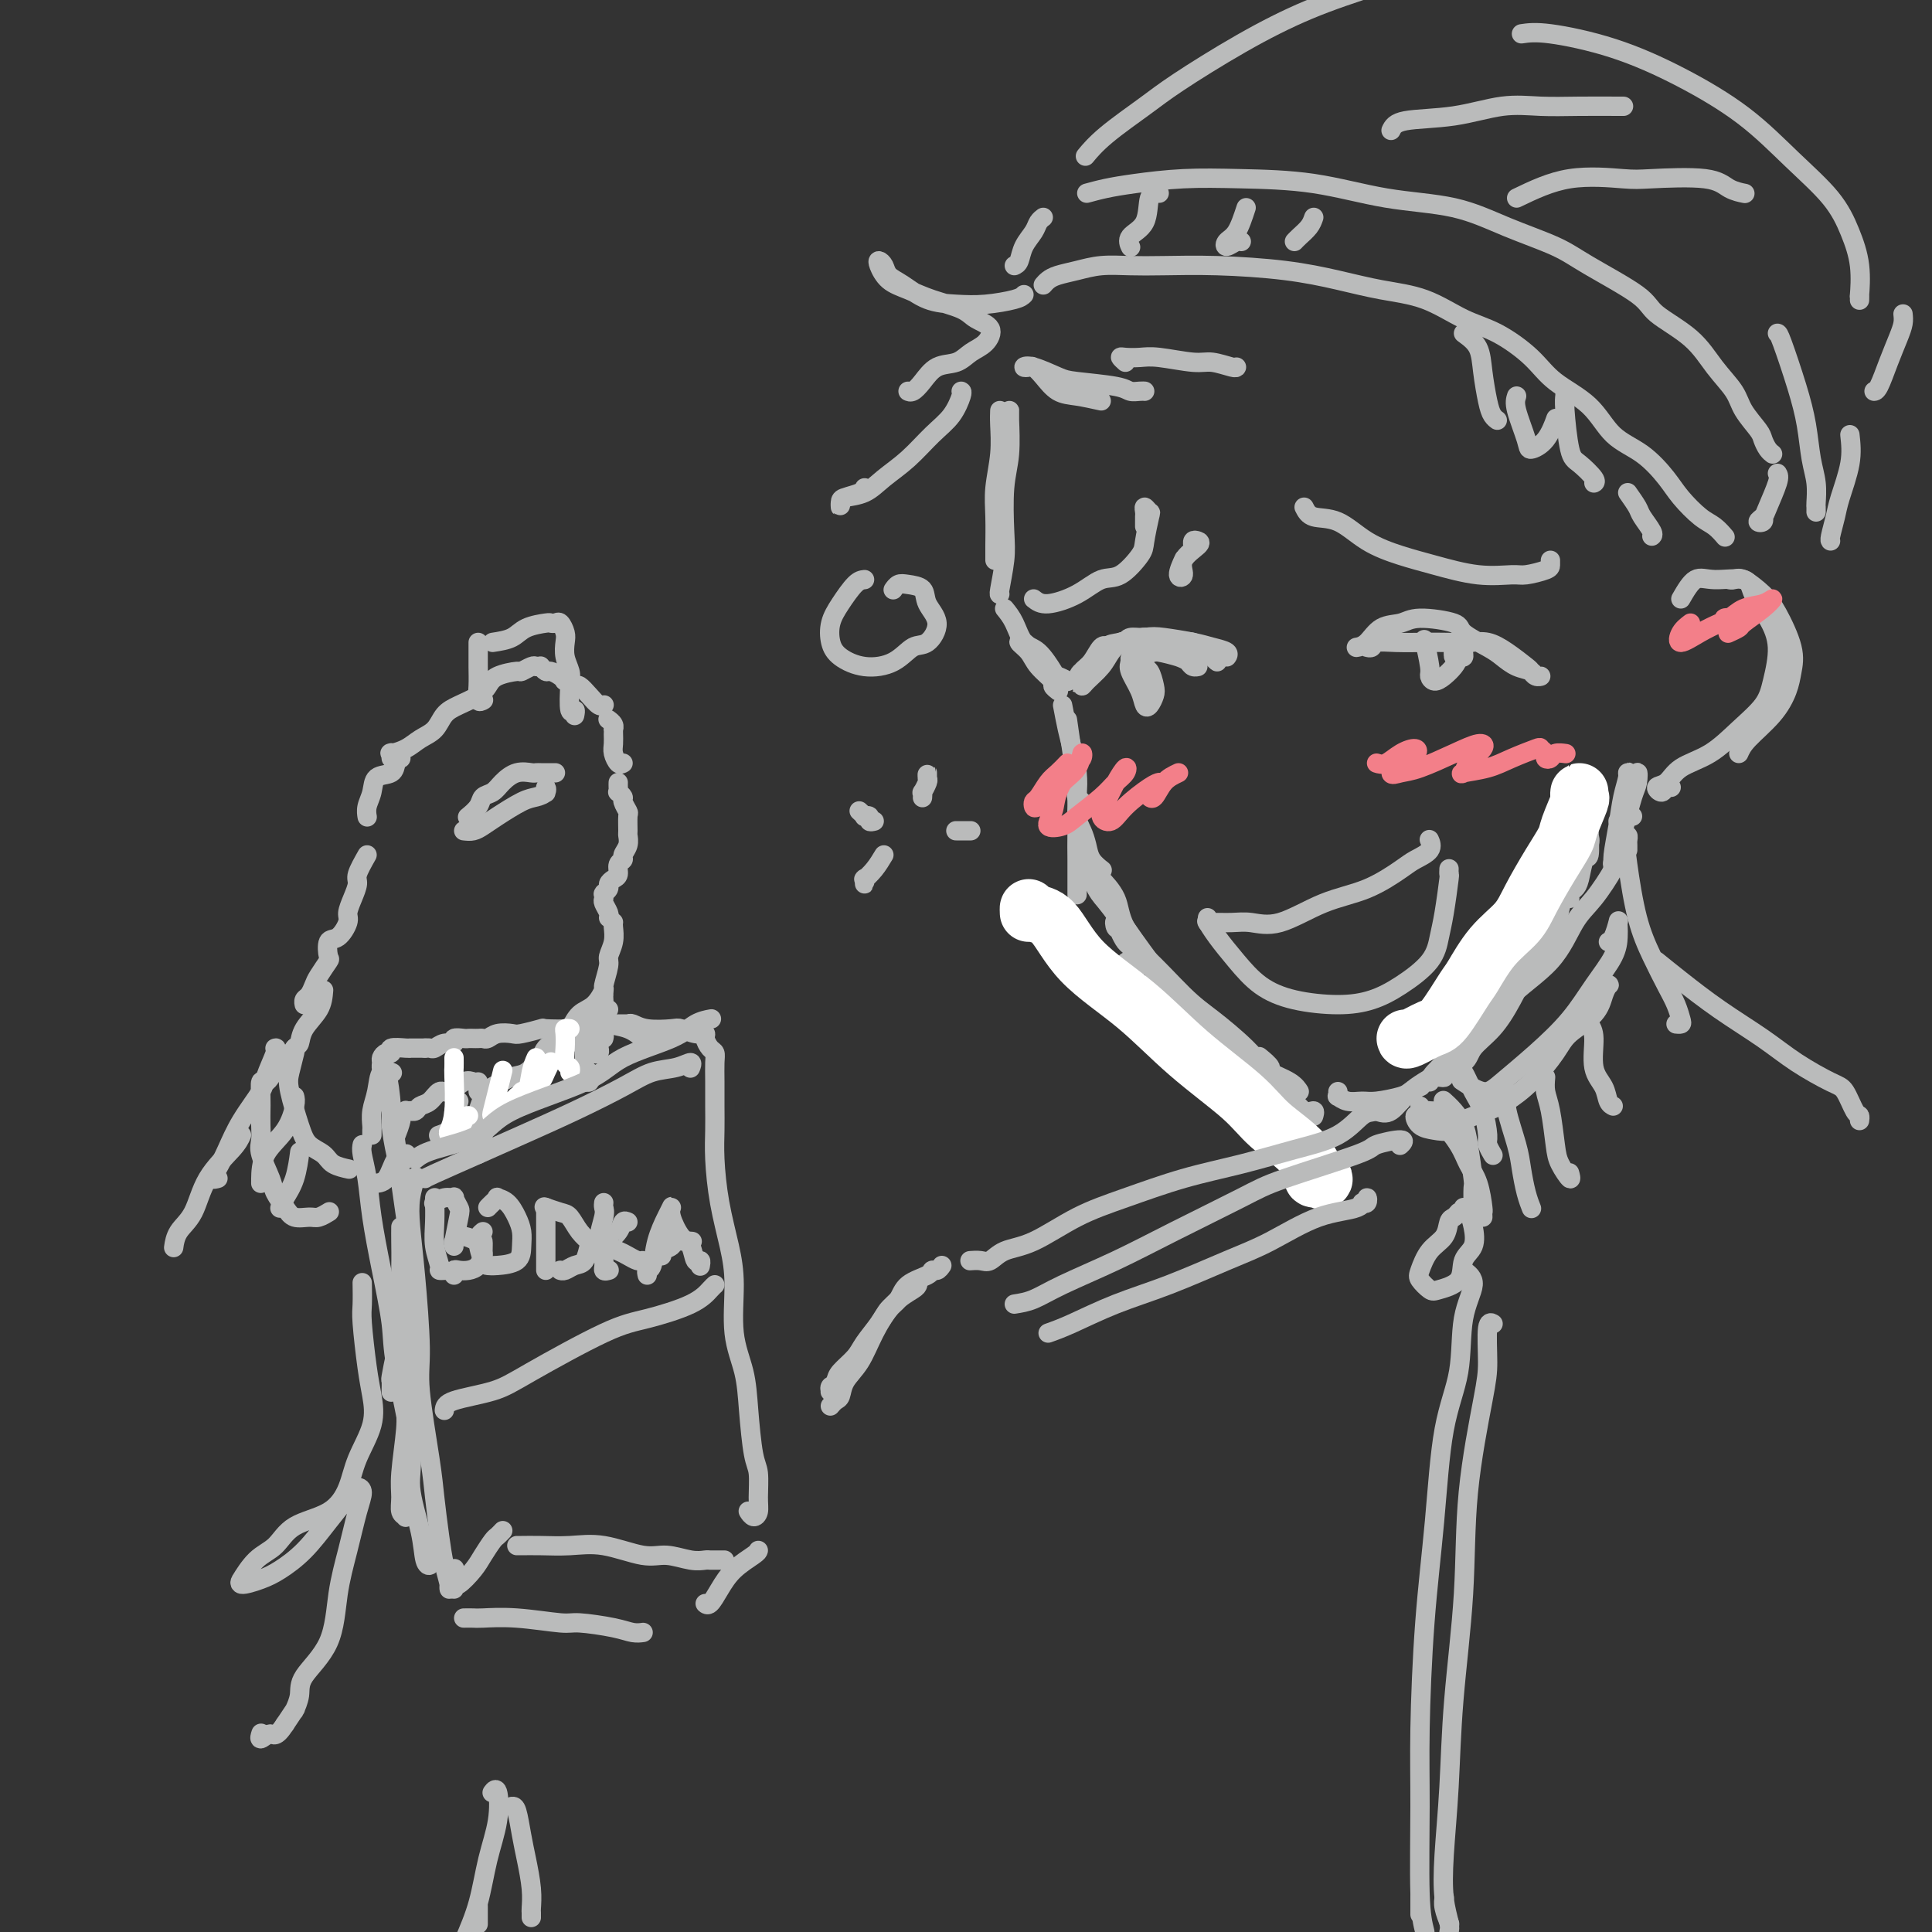 <svg viewBox='0 0 400 400' version='1.1' xmlns='http://www.w3.org/2000/svg' xmlns:xlink='http://www.w3.org/1999/xlink'><rect x="0" y="0" width="400" height="400" fill="#333333" stroke="none"/><g fill='none' stroke='rgb(186,187,187)' stroke-width='4' stroke-linecap='round' stroke-linejoin='round'><path d='M209,87c0.001,-0.313 0.001,-0.627 0,-1c-0.001,-0.373 -0.004,-0.807 0,-1c0.004,-0.193 0.015,-0.145 0,0c-0.015,0.145 -0.056,0.388 0,2c0.056,1.612 0.207,4.593 0,7c-0.207,2.407 -0.774,4.238 -1,7c-0.226,2.762 -0.113,6.453 0,9c0.113,2.547 0.226,3.951 0,6c-0.226,2.049 -0.792,4.744 -1,6c-0.208,1.256 -0.060,1.073 0,1c0.060,-0.073 0.030,-0.037 0,0'/><path d='M207,85c-0.030,0.764 -0.061,1.528 0,3c0.061,1.472 0.212,3.651 0,6c-0.212,2.349 -0.789,4.868 -1,7c-0.211,2.132 -0.057,3.878 0,6c0.057,2.122 0.015,4.620 0,6c-0.015,1.380 -0.004,1.641 0,2c0.004,0.359 0.001,0.817 0,1c-0.001,0.183 -0.001,0.092 0,0'/><path d='M208,126c0.686,0.845 1.373,1.689 2,3c0.627,1.311 1.196,3.087 2,4c0.804,0.913 1.844,0.963 3,2c1.156,1.037 2.429,3.062 3,4c0.571,0.938 0.442,0.787 1,1c0.558,0.213 1.804,0.788 2,1c0.196,0.212 -0.658,0.061 -1,0c-0.342,-0.061 -0.171,-0.030 0,0'/><path d='M213,134c-0.258,-0.380 -0.517,-0.760 -1,-1c-0.483,-0.240 -1.192,-0.338 -1,0c0.192,0.338 1.285,1.114 2,2c0.715,0.886 1.054,1.884 2,3c0.946,1.116 2.501,2.351 3,3c0.499,0.649 -0.058,0.713 0,1c0.058,0.287 0.731,0.796 1,1c0.269,0.204 0.135,0.102 0,0'/><path d='M220,146c0.339,1.781 0.678,3.562 1,5c0.322,1.438 0.626,2.533 1,4c0.374,1.467 0.819,3.308 1,5c0.181,1.692 0.100,3.237 0,4c-0.100,0.763 -0.219,0.744 0,1c0.219,0.256 0.777,0.787 1,1c0.223,0.213 0.112,0.106 0,0'/><path d='M222,157c-0.119,0.411 -0.239,0.823 0,2c0.239,1.177 0.836,3.120 1,5c0.164,1.880 -0.106,3.699 0,5c0.106,1.301 0.589,2.086 1,3c0.411,0.914 0.749,1.956 1,3c0.251,1.044 0.414,2.089 1,3c0.586,0.911 1.596,1.689 2,2c0.404,0.311 0.202,0.156 0,0'/><path d='M228,182c-0.319,-0.326 -0.637,-0.651 0,0c0.637,0.651 2.231,2.279 3,4c0.769,1.721 0.713,3.536 2,6c1.287,2.464 3.916,5.578 6,9c2.084,3.422 3.624,7.152 6,10c2.376,2.848 5.590,4.816 8,7c2.410,2.184 4.017,4.585 5,6c0.983,1.415 1.342,1.842 2,2c0.658,0.158 1.617,0.045 2,0c0.383,-0.045 0.192,-0.023 0,0'/><path d='M229,185c0.265,0.532 0.530,1.064 1,2c0.470,0.936 1.146,2.275 3,5c1.854,2.725 4.885,6.837 8,11c3.115,4.163 6.313,8.379 9,12c2.687,3.621 4.864,6.648 7,9c2.136,2.352 4.233,4.028 6,6c1.767,1.972 3.206,4.240 4,5c0.794,0.760 0.945,0.012 1,0c0.055,-0.012 0.016,0.711 0,1c-0.016,0.289 -0.008,0.145 0,0'/><path d='M129,158c-0.309,0.180 -0.619,0.360 -1,0c-0.381,-0.360 -0.834,-1.258 -1,-2c-0.166,-0.742 -0.043,-1.326 0,-2c0.043,-0.674 0.008,-1.438 0,-2c-0.008,-0.562 0.012,-0.921 0,-1c-0.012,-0.079 -0.055,0.123 0,0c0.055,-0.123 0.207,-0.572 0,-1c-0.207,-0.428 -0.773,-0.837 -1,-1c-0.227,-0.163 -0.113,-0.082 0,0'/><path d='M125,146c0.068,-0.044 0.136,-0.088 0,0c-0.136,0.088 -0.475,0.307 -1,0c-0.525,-0.307 -1.236,-1.139 -2,-2c-0.764,-0.861 -1.580,-1.750 -2,-2c-0.420,-0.250 -0.445,0.139 -1,0c-0.555,-0.139 -1.640,-0.807 -2,-1c-0.360,-0.193 0.005,0.088 0,0c-0.005,-0.088 -0.380,-0.545 -1,-1c-0.620,-0.455 -1.487,-0.906 -2,-1c-0.513,-0.094 -0.673,0.171 -1,0c-0.327,-0.171 -0.819,-0.778 -1,-1c-0.181,-0.222 -0.049,-0.060 0,0c0.049,0.060 0.014,0.017 0,0c-0.014,-0.017 -0.007,-0.009 0,0'/><path d='M111,138c-0.198,-0.118 -0.395,-0.236 -1,0c-0.605,0.236 -1.616,0.826 -2,1c-0.384,0.174 -0.140,-0.066 -1,0c-0.860,0.066 -2.825,0.439 -4,1c-1.175,0.561 -1.560,1.309 -2,2c-0.440,0.691 -0.936,1.326 -2,2c-1.064,0.674 -2.696,1.388 -4,2c-1.304,0.612 -2.280,1.121 -3,2c-0.720,0.879 -1.184,2.129 -2,3c-0.816,0.871 -1.984,1.362 -3,2c-1.016,0.638 -1.880,1.421 -3,2c-1.120,0.579 -2.496,0.953 -3,1c-0.504,0.047 -0.135,-0.235 0,0c0.135,0.235 0.036,0.986 0,1c-0.036,0.014 -0.010,-0.710 0,-1c0.010,-0.290 0.005,-0.145 0,0'/><path d='M115,160c-0.332,0.000 -0.665,0.000 -1,0c-0.335,-0.000 -0.673,-0.002 -1,0c-0.327,0.002 -0.644,0.006 -1,0c-0.356,-0.006 -0.752,-0.023 -1,0c-0.248,0.023 -0.347,0.085 -1,0c-0.653,-0.085 -1.862,-0.319 -3,0c-1.138,0.319 -2.207,1.189 -3,2c-0.793,0.811 -1.309,1.562 -2,2c-0.691,0.438 -1.558,0.562 -2,1c-0.442,0.438 -0.459,1.190 -1,2c-0.541,0.810 -1.607,1.680 -2,2c-0.393,0.320 -0.112,0.092 0,0c0.112,-0.092 0.056,-0.046 0,0'/><path d='M96,172c0.675,0.075 1.349,0.150 2,0c0.651,-0.150 1.278,-0.526 2,-1c0.722,-0.474 1.538,-1.046 3,-2c1.462,-0.954 3.569,-2.290 5,-3c1.431,-0.710 2.187,-0.792 3,-1c0.813,-0.208 1.682,-0.540 2,-1c0.318,-0.460 0.086,-1.047 0,-1c-0.086,0.047 -0.024,0.728 0,1c0.024,0.272 0.012,0.136 0,0'/><path d='M128,162c-0.009,0.302 -0.017,0.605 0,1c0.017,0.395 0.061,0.884 0,1c-0.061,0.116 -0.227,-0.140 0,0c0.227,0.140 0.845,0.675 1,1c0.155,0.325 -0.155,0.439 0,1c0.155,0.561 0.775,1.568 1,2c0.225,0.432 0.056,0.291 0,1c-0.056,0.709 0.000,2.270 0,3c-0.000,0.730 -0.057,0.628 0,1c0.057,0.372 0.226,1.217 0,2c-0.226,0.783 -0.848,1.505 -1,2c-0.152,0.495 0.165,0.763 0,1c-0.165,0.237 -0.814,0.445 -1,1c-0.186,0.555 0.090,1.459 0,2c-0.090,0.541 -0.546,0.720 -1,1c-0.454,0.280 -0.906,0.663 -1,1c-0.094,0.337 0.171,0.630 0,1c-0.171,0.370 -0.779,0.819 -1,1c-0.221,0.181 -0.055,0.093 0,0c0.055,-0.093 0.001,-0.193 0,0c-0.001,0.193 0.052,0.679 0,1c-0.052,0.321 -0.210,0.478 0,1c0.210,0.522 0.787,1.410 1,2c0.213,0.590 0.061,0.883 0,1c-0.061,0.117 -0.030,0.059 0,0'/><path d='M127,191c0.009,-0.045 0.018,-0.089 0,0c-0.018,0.089 -0.061,0.312 0,1c0.061,0.688 0.228,1.842 0,3c-0.228,1.158 -0.851,2.320 -1,3c-0.149,0.680 0.175,0.877 0,2c-0.175,1.123 -0.848,3.172 -1,4c-0.152,0.828 0.217,0.435 0,1c-0.217,0.565 -1.021,2.090 -2,3c-0.979,0.910 -2.133,1.207 -3,2c-0.867,0.793 -1.447,2.084 -2,3c-0.553,0.916 -1.077,1.458 -2,2c-0.923,0.542 -2.243,1.085 -3,2c-0.757,0.915 -0.949,2.203 -1,3c-0.051,0.797 0.039,1.103 0,1c-0.039,-0.103 -0.206,-0.615 0,-1c0.206,-0.385 0.786,-0.642 1,-1c0.214,-0.358 0.061,-0.817 0,-1c-0.061,-0.183 -0.031,-0.092 0,0'/><path d='M116,214c-0.350,0.770 -0.700,1.539 -1,2c-0.300,0.461 -0.549,0.613 -1,1c-0.451,0.387 -1.104,1.007 -2,2c-0.896,0.993 -2.033,2.357 -3,3c-0.967,0.643 -1.762,0.565 -3,1c-1.238,0.435 -2.920,1.385 -4,2c-1.080,0.615 -1.560,0.896 -2,1c-0.440,0.104 -0.840,0.030 -1,0c-0.160,-0.030 -0.080,-0.015 0,0'/><path d='M83,157c-0.394,0.207 -0.789,0.415 -1,1c-0.211,0.585 -0.239,1.548 -1,2c-0.761,0.452 -2.257,0.394 -3,1c-0.743,0.606 -0.735,1.875 -1,3c-0.265,1.125 -0.803,2.106 -1,3c-0.197,0.894 -0.053,1.702 0,2c0.053,0.298 0.015,0.085 0,0c-0.015,-0.085 -0.008,-0.043 0,0'/><path d='M76,177c-0.867,1.533 -1.733,3.067 -2,4c-0.267,0.933 0.067,1.266 0,2c-0.067,0.734 -0.533,1.868 -1,3c-0.467,1.132 -0.935,2.262 -1,3c-0.065,0.738 0.271,1.085 0,2c-0.271,0.915 -1.151,2.399 -2,3c-0.849,0.601 -1.666,0.321 -2,1c-0.334,0.679 -0.183,2.318 0,3c0.183,0.682 0.399,0.406 0,1c-0.399,0.594 -1.413,2.058 -2,3c-0.587,0.942 -0.746,1.363 -1,2c-0.254,0.637 -0.604,1.490 -1,2c-0.396,0.510 -0.837,0.676 -1,1c-0.163,0.324 -0.046,0.807 0,1c0.046,0.193 0.023,0.097 0,0'/><path d='M67,205c-0.108,1.326 -0.217,2.652 -1,4c-0.783,1.348 -2.241,2.718 -3,4c-0.759,1.282 -0.819,2.476 -1,3c-0.181,0.524 -0.482,0.379 -1,1c-0.518,0.621 -1.253,2.006 -2,3c-0.747,0.994 -1.507,1.595 -2,2c-0.493,0.405 -0.721,0.614 -1,1c-0.279,0.386 -0.611,0.949 -1,1c-0.389,0.051 -0.836,-0.408 -1,0c-0.164,0.408 -0.043,1.684 0,3c0.043,1.316 0.010,2.671 0,3c-0.010,0.329 0.004,-0.368 0,0c-0.004,0.368 -0.027,1.802 0,3c0.027,1.198 0.105,2.158 0,3c-0.105,0.842 -0.391,1.564 0,3c0.391,1.436 1.460,3.586 2,5c0.540,1.414 0.553,2.093 1,3c0.447,0.907 1.329,2.043 2,3c0.671,0.957 1.133,1.734 2,2c0.867,0.266 2.140,0.020 3,0c0.860,-0.020 1.309,0.187 2,0c0.691,-0.187 1.626,-0.768 2,-1c0.374,-0.232 0.187,-0.116 0,0'/><path d='M77,245c1.103,0.002 2.205,0.004 3,-1c0.795,-1.004 1.281,-3.015 2,-4c0.719,-0.985 1.671,-0.943 2,-1c0.329,-0.057 0.037,-0.211 0,0c-0.037,0.211 0.182,0.788 0,1c-0.182,0.212 -0.766,0.061 -1,0c-0.234,-0.061 -0.117,-0.030 0,0'/><path d='M95,228c-0.437,0.671 -0.874,1.343 -1,2c-0.126,0.657 0.059,1.300 0,2c-0.059,0.700 -0.362,1.458 -1,2c-0.638,0.542 -1.611,0.869 -2,1c-0.389,0.131 -0.195,0.065 0,0'/><path d='M61,217c0.100,0.042 0.200,0.084 0,1c-0.200,0.916 -0.698,2.706 -1,4c-0.302,1.294 -0.406,2.090 0,4c0.406,1.910 1.321,4.932 2,7c0.679,2.068 1.120,3.181 2,4c0.880,0.819 2.197,1.344 3,2c0.803,0.656 1.092,1.444 2,2c0.908,0.556 2.437,0.880 3,1c0.563,0.120 0.161,0.034 0,0c-0.161,-0.034 -0.080,-0.017 0,0'/><path d='M57,217c-0.060,0.024 -0.120,0.048 0,0c0.120,-0.048 0.418,-0.169 0,1c-0.418,1.169 -1.554,3.629 -2,5c-0.446,1.371 -0.201,1.653 -1,3c-0.799,1.347 -2.641,3.758 -4,6c-1.359,2.242 -2.234,4.313 -3,6c-0.766,1.687 -1.422,2.988 -2,4c-0.578,1.012 -1.079,1.734 -1,2c0.079,0.266 0.737,0.076 1,0c0.263,-0.076 0.132,-0.038 0,0'/><path d='M61,227c0.113,0.393 0.226,0.786 0,2c-0.226,1.214 -0.793,3.250 -2,5c-1.207,1.750 -3.056,3.215 -4,5c-0.944,1.785 -0.985,3.891 -1,5c-0.015,1.109 -0.004,1.222 0,1c0.004,-0.222 0.001,-0.778 0,-1c-0.001,-0.222 -0.001,-0.111 0,0'/><path d='M62,239c0.061,-0.461 0.121,-0.922 0,0c-0.121,0.922 -0.425,3.228 -1,5c-0.575,1.772 -1.422,3.011 -2,4c-0.578,0.989 -0.886,1.728 -1,2c-0.114,0.272 -0.032,0.078 0,0c0.032,-0.078 0.016,-0.039 0,0'/><path d='M221,149c0.309,2.110 0.619,4.220 1,7c0.381,2.780 0.834,6.231 1,9c0.166,2.769 0.044,4.857 0,7c-0.044,2.143 -0.012,4.339 0,6c0.012,1.661 0.003,2.785 0,4c-0.003,1.215 -0.001,2.522 0,3c0.001,0.478 0.000,0.129 0,0c-0.000,-0.129 -0.000,-0.037 0,0c0.000,0.037 0.000,0.018 0,0'/><path d='M224,177c0.080,0.591 0.161,1.183 0,1c-0.161,-0.183 -0.563,-1.139 0,0c0.563,1.139 2.091,4.373 3,6c0.909,1.627 1.198,1.646 3,4c1.802,2.354 5.115,7.042 7,10c1.885,2.958 2.341,4.187 4,6c1.659,1.813 4.522,4.209 7,6c2.478,1.791 4.573,2.977 6,4c1.427,1.023 2.187,1.882 3,3c0.813,1.118 1.681,2.493 2,3c0.319,0.507 0.091,0.145 0,0c-0.091,-0.145 -0.046,-0.072 0,0'/><path d='M232,192c-0.380,0.225 -0.759,0.451 -1,0c-0.241,-0.451 -0.343,-1.578 0,-1c0.343,0.578 1.130,2.863 2,4c0.870,1.137 1.824,1.127 4,3c2.176,1.873 5.573,5.628 8,8c2.427,2.372 3.883,3.361 6,5c2.117,1.639 4.894,3.929 7,6c2.106,2.071 3.542,3.922 5,5c1.458,1.078 2.939,1.382 4,2c1.061,0.618 1.702,1.551 2,2c0.298,0.449 0.255,0.414 0,0c-0.255,-0.414 -0.720,-1.208 -2,-2c-1.280,-0.792 -3.374,-1.584 -4,-2c-0.626,-0.416 0.216,-0.458 0,-1c-0.216,-0.542 -1.490,-1.583 -2,-2c-0.510,-0.417 -0.255,-0.208 0,0'/><path d='M236,200c-0.676,-0.461 -1.351,-0.922 -2,-1c-0.649,-0.078 -1.270,0.226 -1,1c0.270,0.774 1.433,2.018 3,4c1.567,1.982 3.539,4.704 6,7c2.461,2.296 5.411,4.168 8,6c2.589,1.832 4.817,3.625 7,5c2.183,1.375 4.322,2.334 6,3c1.678,0.666 2.894,1.040 4,2c1.106,0.960 2.100,2.506 3,3c0.900,0.494 1.705,-0.063 2,0c0.295,0.063 0.079,0.748 0,1c-0.079,0.252 -0.023,0.072 0,0c0.023,-0.072 0.011,-0.036 0,0'/><path d='M277,226c0.040,0.453 0.080,0.907 0,1c-0.080,0.093 -0.281,-0.174 0,0c0.281,0.174 1.044,0.790 2,1c0.956,0.210 2.106,0.014 3,0c0.894,-0.014 1.532,0.154 3,0c1.468,-0.154 3.766,-0.630 5,-1c1.234,-0.370 1.403,-0.635 2,-1c0.597,-0.365 1.622,-0.829 2,-1c0.378,-0.171 0.108,-0.049 0,0c-0.108,0.049 -0.054,0.024 0,0'/><path d='M296,224c0.039,-0.485 0.079,-0.971 1,-2c0.921,-1.029 2.724,-2.603 4,-4c1.276,-1.397 2.026,-2.617 3,-4c0.974,-1.383 2.173,-2.929 4,-5c1.827,-2.071 4.283,-4.669 6,-7c1.717,-2.331 2.695,-4.397 4,-7c1.305,-2.603 2.938,-5.745 4,-8c1.062,-2.255 1.553,-3.625 2,-5c0.447,-1.375 0.851,-2.755 1,-3c0.149,-0.245 0.043,0.644 0,1c-0.043,0.356 -0.021,0.178 0,0'/><path d='M298,223c0.535,0.071 1.069,0.142 1,0c-0.069,-0.142 -0.742,-0.496 0,-1c0.742,-0.504 2.900,-1.159 4,-2c1.100,-0.841 1.142,-1.867 2,-3c0.858,-1.133 2.533,-2.373 4,-4c1.467,-1.627 2.725,-3.640 4,-6c1.275,-2.360 2.568,-5.067 4,-7c1.432,-1.933 3.004,-3.092 4,-5c0.996,-1.908 1.416,-4.566 2,-7c0.584,-2.434 1.333,-4.643 2,-6c0.667,-1.357 1.250,-1.861 2,-3c0.750,-1.139 1.665,-2.912 2,-4c0.335,-1.088 0.091,-1.492 0,-2c-0.091,-0.508 -0.027,-1.120 0,-1c0.027,0.120 0.018,0.974 0,1c-0.018,0.026 -0.046,-0.775 0,0c0.046,0.775 0.166,3.124 0,4c-0.166,0.876 -0.619,0.277 -1,1c-0.381,0.723 -0.691,2.768 -1,4c-0.309,1.232 -0.619,1.650 -1,2c-0.381,0.350 -0.833,0.633 -1,1c-0.167,0.367 -0.048,0.819 0,1c0.048,0.181 0.024,0.090 0,0'/><path d='M285,230c0.951,0.364 1.902,0.729 3,0c1.098,-0.729 2.345,-2.551 4,-4c1.655,-1.449 3.720,-2.527 6,-4c2.280,-1.473 4.776,-3.343 7,-6c2.224,-2.657 4.176,-6.102 7,-9c2.824,-2.898 6.521,-5.251 9,-8c2.479,-2.749 3.739,-5.896 5,-8c1.261,-2.104 2.524,-3.167 4,-5c1.476,-1.833 3.166,-4.435 4,-6c0.834,-1.565 0.812,-2.091 1,-3c0.188,-0.909 0.586,-2.201 1,-3c0.414,-0.799 0.843,-1.103 1,-1c0.157,0.103 0.042,0.615 0,1c-0.042,0.385 -0.011,0.642 0,1c0.011,0.358 0.003,0.817 0,1c-0.003,0.183 -0.002,0.092 0,0'/><path d='M336,168c-0.115,-0.599 -0.230,-1.197 0,-2c0.230,-0.803 0.805,-1.809 1,-3c0.195,-1.191 0.010,-2.565 0,-3c-0.010,-0.435 0.155,0.069 0,1c-0.155,0.931 -0.632,2.288 -1,4c-0.368,1.712 -0.629,3.777 -1,6c-0.371,2.223 -0.853,4.603 -1,6c-0.147,1.397 0.041,1.809 0,2c-0.041,0.191 -0.312,0.159 0,-1c0.312,-1.159 1.205,-3.447 2,-6c0.795,-2.553 1.491,-5.372 2,-7c0.509,-1.628 0.830,-2.064 1,-3c0.170,-0.936 0.188,-2.370 0,-2c-0.188,0.370 -0.583,2.544 -1,4c-0.417,1.456 -0.858,2.194 -1,3c-0.142,0.806 0.013,1.680 0,2c-0.013,0.320 -0.196,0.086 0,0c0.196,-0.086 0.770,-0.025 1,0c0.230,0.025 0.115,0.012 0,0'/><path d='M348,124c0.986,-1.707 1.972,-3.413 3,-4c1.028,-0.587 2.098,-0.053 4,0c1.902,0.053 4.636,-0.373 6,0c1.364,0.373 1.356,1.547 2,3c0.644,1.453 1.938,3.185 3,5c1.062,1.815 1.893,3.715 2,6c0.107,2.285 -0.510,4.957 -1,7c-0.490,2.043 -0.855,3.458 -2,5c-1.145,1.542 -3.072,3.211 -5,5c-1.928,1.789 -3.859,3.700 -6,5c-2.141,1.300 -4.494,1.991 -6,3c-1.506,1.009 -2.165,2.337 -3,3c-0.835,0.663 -1.845,0.661 -2,1c-0.155,0.339 0.546,1.019 1,1c0.454,-0.019 0.661,-0.736 1,-1c0.339,-0.264 0.811,-0.075 1,0c0.189,0.075 0.094,0.038 0,0'/><path d='M360,156c0.363,-0.828 0.727,-1.656 2,-3c1.273,-1.344 3.456,-3.203 5,-5c1.544,-1.797 2.448,-3.534 3,-5c0.552,-1.466 0.751,-2.663 1,-4c0.249,-1.337 0.547,-2.813 0,-5c-0.547,-2.187 -1.940,-5.083 -3,-7c-1.060,-1.917 -1.787,-2.853 -3,-4c-1.213,-1.147 -2.913,-2.503 -4,-3c-1.087,-0.497 -1.562,-0.134 -2,0c-0.438,0.134 -0.839,0.038 -1,0c-0.161,-0.038 -0.080,-0.019 0,0'/></g>
<g fill='none' stroke='rgb(255,255,255)' stroke-width='12' stroke-linecap='round' stroke-linejoin='round'><path d='M213,189c-0.022,-0.525 -0.043,-1.051 0,-1c0.043,0.051 0.151,0.677 1,1c0.849,0.323 2.439,0.343 4,2c1.561,1.657 3.092,4.952 6,8c2.908,3.048 7.191,5.850 11,9c3.809,3.150 7.142,6.649 11,10c3.858,3.351 8.241,6.554 11,9c2.759,2.446 3.895,4.135 6,6c2.105,1.865 5.181,3.908 7,6c1.819,2.092 2.383,4.235 3,5c0.617,0.765 1.289,0.154 1,0c-0.289,-0.154 -1.539,0.151 -2,0c-0.461,-0.151 -0.132,-0.757 0,-1c0.132,-0.243 0.066,-0.121 0,0'/><path d='M291,215c0.031,0.211 0.062,0.422 1,0c0.938,-0.422 2.784,-1.476 4,-2c1.216,-0.524 1.803,-0.516 3,-2c1.197,-1.484 3.005,-4.459 4,-6c0.995,-1.541 1.179,-1.646 2,-3c0.821,-1.354 2.280,-3.956 4,-6c1.720,-2.044 3.703,-3.531 5,-5c1.297,-1.469 1.910,-2.919 3,-5c1.090,-2.081 2.656,-4.791 4,-7c1.344,-2.209 2.465,-3.917 3,-5c0.535,-1.083 0.483,-1.540 1,-3c0.517,-1.460 1.603,-3.922 2,-5c0.397,-1.078 0.106,-0.772 0,-1c-0.106,-0.228 -0.029,-0.989 0,-1c0.029,-0.011 0.008,0.728 0,1c-0.008,0.272 -0.002,0.078 0,0c0.002,-0.078 0.001,-0.039 0,0'/></g>
<g fill='none' stroke='rgb(186,187,187)' stroke-width='4' stroke-linecap='round' stroke-linejoin='round'><path d='M212,61c-0.308,0.312 -0.617,0.624 -2,1c-1.383,0.376 -3.842,0.817 -6,1c-2.158,0.183 -4.017,0.109 -6,0c-1.983,-0.109 -4.090,-0.254 -6,-1c-1.910,-0.746 -3.623,-2.094 -5,-3c-1.377,-0.906 -2.417,-1.372 -3,-2c-0.583,-0.628 -0.709,-1.420 -1,-2c-0.291,-0.580 -0.748,-0.948 -1,-1c-0.252,-0.052 -0.300,0.213 0,1c0.300,0.787 0.946,2.098 2,3c1.054,0.902 2.515,1.395 4,2c1.485,0.605 2.995,1.321 5,2c2.005,0.679 4.504,1.322 6,2c1.496,0.678 1.990,1.390 3,2c1.010,0.610 2.535,1.117 3,2c0.465,0.883 -0.130,2.141 -1,3c-0.870,0.859 -2.015,1.320 -3,2c-0.985,0.680 -1.809,1.580 -3,2c-1.191,0.420 -2.750,0.361 -4,1c-1.250,0.639 -2.191,1.975 -3,3c-0.809,1.025 -1.487,1.737 -2,2c-0.513,0.263 -0.861,0.075 -1,0c-0.139,-0.075 -0.070,-0.038 0,0'/><path d='M199,81c0.137,0.057 0.273,0.115 0,1c-0.273,0.885 -0.956,2.598 -2,4c-1.044,1.402 -2.448,2.494 -4,4c-1.552,1.506 -3.253,3.425 -5,5c-1.747,1.575 -3.540,2.805 -5,4c-1.460,1.195 -2.588,2.356 -4,3c-1.412,0.644 -3.109,0.772 -4,1c-0.891,0.228 -0.974,0.556 -1,1c-0.026,0.444 0.007,1.005 0,1c-0.007,-0.005 -0.054,-0.576 0,-1c0.054,-0.424 0.210,-0.701 1,-1c0.790,-0.299 2.213,-0.619 3,-1c0.787,-0.381 0.939,-0.823 1,-1c0.061,-0.177 0.030,-0.088 0,0'/><path d='M228,83c-1.736,-0.384 -3.473,-0.768 -5,-1c-1.527,-0.232 -2.845,-0.310 -4,-1c-1.155,-0.690 -2.149,-1.990 -3,-3c-0.851,-1.010 -1.560,-1.728 -2,-2c-0.440,-0.272 -0.611,-0.098 -1,0c-0.389,0.098 -0.994,0.120 -1,0c-0.006,-0.120 0.589,-0.382 2,0c1.411,0.382 3.638,1.409 5,2c1.362,0.591 1.857,0.747 4,1c2.143,0.253 5.933,0.604 8,1c2.067,0.396 2.410,0.838 3,1c0.590,0.162 1.428,0.044 2,0c0.572,-0.044 0.878,-0.012 1,0c0.122,0.012 0.061,0.006 0,0'/><path d='M233,75c-0.464,-0.420 -0.928,-0.841 -1,-1c-0.072,-0.159 0.247,-0.058 1,0c0.753,0.058 1.939,0.072 3,0c1.061,-0.072 1.997,-0.229 4,0c2.003,0.229 5.073,0.846 7,1c1.927,0.154 2.713,-0.155 4,0c1.287,0.155 3.077,0.772 4,1c0.923,0.228 0.978,0.065 1,0c0.022,-0.065 0.011,-0.033 0,0'/><path d='M216,59c0.287,-0.332 0.574,-0.663 1,-1c0.426,-0.337 0.990,-0.679 2,-1c1.010,-0.321 2.465,-0.623 4,-1c1.535,-0.377 3.151,-0.831 5,-1c1.849,-0.169 3.930,-0.054 6,0c2.070,0.054 4.129,0.045 7,0c2.871,-0.045 6.554,-0.127 11,0c4.446,0.127 9.653,0.464 14,1c4.347,0.536 7.833,1.272 11,2c3.167,0.728 6.017,1.450 9,2c2.983,0.550 6.101,0.929 9,2c2.899,1.071 5.580,2.833 8,4c2.420,1.167 4.578,1.740 7,3c2.422,1.260 5.108,3.206 7,5c1.892,1.794 2.989,3.435 5,5c2.011,1.565 4.935,3.054 7,5c2.065,1.946 3.270,4.349 5,6c1.730,1.651 3.986,2.549 6,4c2.014,1.451 3.787,3.454 5,5c1.213,1.546 1.866,2.635 3,4c1.134,1.365 2.747,3.005 4,4c1.253,0.995 2.145,1.345 3,2c0.855,0.655 1.673,1.616 2,2c0.327,0.384 0.164,0.192 0,0'/><path d='M210,55c0.364,-0.160 0.728,-0.320 1,-1c0.272,-0.680 0.451,-1.881 1,-3c0.549,-1.119 1.467,-2.156 2,-3c0.533,-0.844 0.682,-1.497 1,-2c0.318,-0.503 0.805,-0.858 1,-1c0.195,-0.142 0.097,-0.071 0,0'/><path d='M225,40c1.243,-0.339 2.485,-0.678 4,-1c1.515,-0.322 3.301,-0.626 6,-1c2.699,-0.374 6.311,-0.818 10,-1c3.689,-0.182 7.455,-0.104 12,0c4.545,0.104 9.871,0.233 15,1c5.129,0.767 10.063,2.173 15,3c4.937,0.827 9.876,1.075 14,2c4.124,0.925 7.432,2.529 11,4c3.568,1.471 7.395,2.811 10,4c2.605,1.189 3.988,2.228 7,4c3.012,1.772 7.654,4.277 10,6c2.346,1.723 2.395,2.666 4,4c1.605,1.334 4.766,3.061 7,5c2.234,1.939 3.540,4.091 5,6c1.460,1.909 3.073,3.576 4,5c0.927,1.424 1.166,2.606 2,4c0.834,1.394 2.262,3.001 3,4c0.738,0.999 0.785,1.392 1,2c0.215,0.608 0.596,1.433 1,2c0.404,0.567 0.830,0.876 1,1c0.170,0.124 0.085,0.062 0,0'/><path d='M368,98c0.206,0.332 0.413,0.664 0,2c-0.413,1.336 -1.445,3.675 -2,5c-0.555,1.325 -0.632,1.637 -1,2c-0.368,0.363 -1.026,0.778 -1,1c0.026,0.222 0.738,0.252 1,0c0.262,-0.252 0.075,-0.786 0,-1c-0.075,-0.214 -0.037,-0.107 0,0'/><path d='M240,40c-0.823,-0.069 -1.646,-0.137 -2,1c-0.354,1.137 -0.239,3.480 -1,5c-0.761,1.520 -2.397,2.217 -3,3c-0.603,0.783 -0.172,1.652 0,2c0.172,0.348 0.086,0.174 0,0'/><path d='M258,43c-0.633,1.925 -1.266,3.850 -2,5c-0.734,1.150 -1.570,1.524 -2,2c-0.430,0.476 -0.456,1.056 0,1c0.456,-0.056 1.392,-0.746 2,-1c0.608,-0.254 0.888,-0.073 1,0c0.112,0.073 0.056,0.036 0,0'/><path d='M272,45c-0.226,0.649 -0.452,1.298 -1,2c-0.548,0.702 -1.417,1.458 -2,2c-0.583,0.542 -0.881,0.869 -1,1c-0.119,0.131 -0.060,0.065 0,0'/><path d='M225,32c-0.245,0.298 -0.491,0.595 0,0c0.491,-0.595 1.717,-2.083 4,-4c2.283,-1.917 5.623,-4.262 8,-6c2.377,-1.738 3.792,-2.868 7,-5c3.208,-2.132 8.210,-5.266 13,-8c4.790,-2.734 9.369,-5.067 14,-7c4.631,-1.933 9.316,-3.467 14,-5'/><path d='M288,27c0.387,-0.793 0.774,-1.585 3,-2c2.226,-0.415 6.293,-0.451 10,-1c3.707,-0.549 7.056,-1.611 10,-2c2.944,-0.389 5.482,-0.104 8,0c2.518,0.104 5.015,0.028 8,0c2.985,-0.028 6.457,-0.008 8,0c1.543,0.008 1.155,0.002 1,0c-0.155,-0.002 -0.078,-0.001 0,0'/><path d='M314,41c3.505,-1.687 7.010,-3.374 11,-4c3.990,-0.626 8.464,-0.192 11,0c2.536,0.192 3.135,0.143 6,0c2.865,-0.143 7.997,-0.378 11,0c3.003,0.378 3.877,1.369 5,2c1.123,0.631 2.495,0.901 3,1c0.505,0.099 0.144,0.028 0,0c-0.144,-0.028 -0.072,-0.014 0,0'/><path d='M315,7c1.400,-0.207 2.801,-0.414 6,0c3.199,0.414 8.197,1.448 13,3c4.803,1.552 9.412,3.620 14,6c4.588,2.380 9.156,5.071 13,8c3.844,2.929 6.963,6.096 10,9c3.037,2.904 5.991,5.544 8,8c2.009,2.456 3.074,4.728 4,7c0.926,2.272 1.712,4.542 2,7c0.288,2.458 0.077,5.102 0,6c-0.077,0.898 -0.021,0.049 0,0c0.021,-0.049 0.006,0.700 0,1c-0.006,0.300 -0.003,0.150 0,0'/><path d='M394,65c0.067,0.619 0.133,1.238 0,2c-0.133,0.762 -0.467,1.668 -1,3c-0.533,1.332 -1.267,3.089 -2,5c-0.733,1.911 -1.464,3.976 -2,5c-0.536,1.024 -0.875,1.006 -1,1c-0.125,-0.006 -0.036,-0.002 0,0c0.036,0.002 0.018,0.001 0,0'/><path d='M281,134c-0.163,0.028 -0.326,0.056 0,0c0.326,-0.056 1.143,-0.195 2,-1c0.857,-0.805 1.756,-2.278 3,-3c1.244,-0.722 2.833,-0.695 4,-1c1.167,-0.305 1.912,-0.941 4,-1c2.088,-0.059 5.521,0.460 7,1c1.479,0.540 1.006,1.100 2,2c0.994,0.900 3.456,2.140 5,3c1.544,0.860 2.169,1.340 3,2c0.831,0.660 1.866,1.498 3,2c1.134,0.502 2.367,0.667 3,1c0.633,0.333 0.666,0.834 1,1c0.334,0.166 0.967,-0.003 1,0c0.033,0.003 -0.536,0.179 -1,0c-0.464,-0.179 -0.825,-0.713 -1,-1c-0.175,-0.287 -0.164,-0.325 -1,-1c-0.836,-0.675 -2.517,-1.985 -4,-3c-1.483,-1.015 -2.766,-1.736 -4,-2c-1.234,-0.264 -2.418,-0.072 -4,0c-1.582,0.072 -3.561,0.023 -5,0c-1.439,-0.023 -2.337,-0.020 -4,0c-1.663,0.020 -4.092,0.058 -6,0c-1.908,-0.058 -3.295,-0.211 -4,0c-0.705,0.211 -0.728,0.788 -1,1c-0.272,0.212 -0.792,0.061 -1,0c-0.208,-0.061 -0.104,-0.030 0,0'/><path d='M270,105c0.415,0.832 0.830,1.664 2,2c1.170,0.336 3.093,0.174 5,1c1.907,0.826 3.796,2.638 6,4c2.204,1.362 4.724,2.275 7,3c2.276,0.725 4.309,1.263 7,2c2.691,0.737 6.042,1.673 9,2c2.958,0.327 5.525,0.045 7,0c1.475,-0.045 1.859,0.145 3,0c1.141,-0.145 3.038,-0.627 4,-1c0.962,-0.373 0.990,-0.636 1,-1c0.010,-0.364 0.003,-0.829 0,-1c-0.003,-0.171 -0.001,-0.049 0,0c0.001,0.049 0.000,0.024 0,0'/><path d='M179,120c-0.564,0.064 -1.128,0.128 -2,1c-0.872,0.872 -2.052,2.553 -3,4c-0.948,1.447 -1.664,2.660 -2,4c-0.336,1.340 -0.291,2.807 0,4c0.291,1.193 0.829,2.113 2,3c1.171,0.887 2.975,1.743 5,2c2.025,0.257 4.273,-0.083 6,-1c1.727,-0.917 2.935,-2.410 4,-3c1.065,-0.590 1.989,-0.277 3,-1c1.011,-0.723 2.111,-2.482 2,-4c-0.111,-1.518 -1.431,-2.795 -2,-4c-0.569,-1.205 -0.387,-2.337 -1,-3c-0.613,-0.663 -2.020,-0.858 -3,-1c-0.980,-0.142 -1.533,-0.230 -2,0c-0.467,0.230 -0.848,0.780 -1,1c-0.152,0.220 -0.076,0.110 0,0'/><path d='M183,177c-0.619,1.031 -1.238,2.062 -2,3c-0.762,0.938 -1.668,1.782 -2,2c-0.332,0.218 -0.089,-0.189 0,0c0.089,0.189 0.024,0.974 0,1c-0.024,0.026 -0.007,-0.707 0,-1c0.007,-0.293 0.003,-0.147 0,0'/><path d='M181,170c-0.455,0.111 -0.910,0.222 -1,0c-0.090,-0.222 0.186,-0.778 0,-1c-0.186,-0.222 -0.833,-0.111 -1,0c-0.167,0.111 0.147,0.222 0,0c-0.147,-0.222 -0.756,-0.778 -1,-1c-0.244,-0.222 -0.122,-0.111 0,0'/><path d='M191,165c-0.008,0.128 -0.016,0.256 0,0c0.016,-0.256 0.057,-0.896 0,-1c-0.057,-0.104 -0.211,0.330 0,0c0.211,-0.330 0.789,-1.423 1,-2c0.211,-0.577 0.057,-0.639 0,-1c-0.057,-0.361 -0.015,-1.020 0,-1c0.015,0.020 0.004,0.720 0,1c-0.004,0.280 -0.002,0.140 0,0'/><path d='M198,172c-0.091,0.000 -0.182,0.000 0,0c0.182,0.000 0.637,0.000 1,0c0.363,0.000 0.633,0.000 1,0c0.367,0.000 0.829,0.000 1,0c0.171,0.000 0.049,-0.000 0,0c-0.049,0.000 -0.024,0.000 0,0'/><path d='M99,133c0.002,0.067 0.004,0.133 0,1c-0.004,0.867 -0.015,2.533 0,4c0.015,1.467 0.056,2.733 0,4c-0.056,1.267 -0.207,2.533 0,3c0.207,0.467 0.774,0.133 1,0c0.226,-0.133 0.113,-0.067 0,0'/><path d='M102,133c1.466,-0.226 2.932,-0.452 4,-1c1.068,-0.548 1.739,-1.416 3,-2c1.261,-0.584 3.112,-0.882 4,-1c0.888,-0.118 0.813,-0.054 1,0c0.187,0.054 0.638,0.100 1,0c0.362,-0.100 0.637,-0.347 1,0c0.363,0.347 0.816,1.286 1,2c0.184,0.714 0.101,1.201 0,2c-0.101,0.799 -0.219,1.908 0,3c0.219,1.092 0.777,2.167 1,3c0.223,0.833 0.112,1.425 0,3c-0.112,1.575 -0.226,4.134 0,5c0.226,0.866 0.792,0.041 1,0c0.208,-0.041 0.060,0.703 0,1c-0.060,0.297 -0.030,0.149 0,0'/><path d='M100,228c0.000,0.837 0.000,1.675 0,3c0.000,1.325 0.000,3.139 0,4c0.000,0.861 0.000,0.770 0,1c0.000,0.230 0.000,0.780 0,1c0.000,0.220 0.000,0.110 0,0'/><path d='M100,227c0.008,0.236 0.016,0.473 0,1c-0.016,0.527 -0.057,1.345 0,2c0.057,0.655 0.211,1.146 0,2c-0.211,0.854 -0.789,2.071 -1,3c-0.211,0.929 -0.057,1.568 0,2c0.057,0.432 0.015,0.655 0,1c-0.015,0.345 -0.004,0.813 0,1c0.004,0.187 0.002,0.094 0,0'/><path d='M100,229c-0.000,0.421 -0.000,0.843 0,1c0.000,0.157 0.000,0.050 0,0c-0.000,-0.050 -0.000,-0.042 0,0c0.000,0.042 0.001,0.117 0,0c-0.001,-0.117 -0.004,-0.428 0,-1c0.004,-0.572 0.014,-1.405 0,-2c-0.014,-0.595 -0.053,-0.953 0,-1c0.053,-0.047 0.196,0.215 0,1c-0.196,0.785 -0.732,2.091 -1,3c-0.268,0.909 -0.268,1.420 0,2c0.268,0.580 0.804,1.228 1,1c0.196,-0.228 0.053,-1.330 0,-2c-0.053,-0.670 -0.015,-0.906 0,-1c0.015,-0.094 0.008,-0.047 0,0'/><path d='M120,216c0.423,-0.934 0.846,-1.868 1,-2c0.154,-0.132 0.040,0.539 0,1c-0.040,0.461 -0.007,0.713 0,2c0.007,1.287 -0.012,3.610 0,5c0.012,1.390 0.056,1.847 0,2c-0.056,0.153 -0.211,0.002 0,0c0.211,-0.002 0.789,0.144 1,0c0.211,-0.144 0.057,-0.577 0,-1c-0.057,-0.423 -0.016,-0.835 0,-1c0.016,-0.165 0.008,-0.082 0,0'/><path d='M125,210c0.122,0.279 0.243,0.557 0,1c-0.243,0.443 -0.851,1.050 -1,2c-0.149,0.950 0.160,2.241 0,3c-0.160,0.759 -0.789,0.984 -1,1c-0.211,0.016 -0.004,-0.178 0,0c0.004,0.178 -0.195,0.727 0,1c0.195,0.273 0.784,0.269 1,0c0.216,-0.269 0.058,-0.803 0,-1c-0.058,-0.197 -0.017,-0.056 0,0c0.017,0.056 0.008,0.028 0,0'/><path d='M125,205c0.008,0.424 0.015,0.849 0,1c-0.015,0.151 -0.053,0.029 0,1c0.053,0.971 0.196,3.034 0,4c-0.196,0.966 -0.732,0.833 -1,1c-0.268,0.167 -0.268,0.632 0,1c0.268,0.368 0.803,0.637 1,1c0.197,0.363 0.056,0.818 0,1c-0.056,0.182 -0.028,0.091 0,0'/><path d='M123,210c0.313,-0.087 0.627,-0.174 1,0c0.373,0.174 0.807,0.611 1,1c0.193,0.389 0.146,0.732 1,1c0.854,0.268 2.608,0.461 4,1c1.392,0.539 2.423,1.423 3,2c0.577,0.577 0.701,0.848 1,1c0.299,0.152 0.774,0.184 1,0c0.226,-0.184 0.205,-0.585 0,-1c-0.205,-0.415 -0.594,-0.842 -1,-1c-0.406,-0.158 -0.830,-0.045 -1,0c-0.170,0.045 -0.085,0.023 0,0'/><path d='M130,212c-0.286,-0.001 -0.572,-0.001 -1,0c-0.428,0.001 -0.998,0.004 -1,0c-0.002,-0.004 0.563,-0.015 1,0c0.437,0.015 0.745,0.055 1,0c0.255,-0.055 0.456,-0.207 1,0c0.544,0.207 1.432,0.773 3,1c1.568,0.227 3.817,0.115 5,0c1.183,-0.115 1.301,-0.234 2,0c0.699,0.234 1.981,0.822 3,1c1.019,0.178 1.776,-0.053 2,0c0.224,0.053 -0.083,0.389 0,1c0.083,0.611 0.558,1.495 1,2c0.442,0.505 0.851,0.630 1,1c0.149,0.370 0.039,0.987 0,2c-0.039,1.013 -0.009,2.424 0,4c0.009,1.576 -0.005,3.319 0,5c0.005,1.681 0.030,3.302 0,5c-0.030,1.698 -0.115,3.473 0,6c0.115,2.527 0.430,5.804 1,9c0.570,3.196 1.396,6.310 2,9c0.604,2.690 0.988,4.954 1,8c0.012,3.046 -0.347,6.872 0,10c0.347,3.128 1.399,5.558 2,8c0.601,2.442 0.750,4.895 1,8c0.250,3.105 0.600,6.861 1,9c0.400,2.139 0.850,2.660 1,4c0.150,1.340 0.002,3.497 0,5c-0.002,1.503 0.144,2.351 0,3c-0.144,0.649 -0.577,1.098 -1,1c-0.423,-0.098 -0.835,-0.742 -1,-1c-0.165,-0.258 -0.082,-0.129 0,0'/><path d='M99,224c-0.274,0.065 -0.548,0.129 -1,0c-0.452,-0.129 -1.080,-0.452 -2,0c-0.920,0.452 -2.130,1.680 -3,2c-0.870,0.320 -1.400,-0.268 -2,0c-0.600,0.268 -1.270,1.392 -2,2c-0.730,0.608 -1.520,0.699 -2,1c-0.480,0.301 -0.649,0.812 -1,1c-0.351,0.188 -0.883,0.054 -1,0c-0.117,-0.054 0.180,-0.028 0,0c-0.180,0.028 -0.836,0.057 -1,0c-0.164,-0.057 0.166,-0.200 0,0c-0.166,0.200 -0.826,0.743 -1,1c-0.174,0.257 0.139,0.228 0,1c-0.139,0.772 -0.730,2.344 -1,3c-0.270,0.656 -0.220,0.395 0,2c0.220,1.605 0.610,5.075 1,8c0.390,2.925 0.781,5.305 1,7c0.219,1.695 0.265,2.703 0,5c-0.265,2.297 -0.842,5.881 -1,9c-0.158,3.119 0.101,5.771 0,8c-0.101,2.229 -0.563,4.034 -1,6c-0.437,1.966 -0.849,4.094 -1,5c-0.151,0.906 -0.041,0.590 0,1c0.041,0.410 0.012,1.546 0,2c-0.012,0.454 -0.006,0.227 0,0'/><path d='M83,254c-0.008,0.883 -0.017,1.765 0,3c0.017,1.235 0.058,2.821 0,6c-0.058,3.179 -0.216,7.949 0,11c0.216,3.051 0.804,4.381 1,7c0.196,2.619 -0.001,6.526 0,9c0.001,2.474 0.201,3.514 0,6c-0.201,2.486 -0.801,6.418 -1,9c-0.199,2.582 0.003,3.812 0,5c-0.003,1.188 -0.211,2.332 0,3c0.211,0.668 0.840,0.859 1,1c0.160,0.141 -0.149,0.230 0,0c0.149,-0.230 0.757,-0.780 1,-1c0.243,-0.220 0.122,-0.110 0,0'/><path d='M86,244c0.108,-0.323 0.215,-0.646 0,0c-0.215,0.646 -0.753,2.260 -1,4c-0.247,1.740 -0.203,3.605 0,6c0.203,2.395 0.565,5.319 1,10c0.435,4.681 0.943,11.118 1,15c0.057,3.882 -0.336,5.209 0,9c0.336,3.791 1.400,10.045 2,14c0.600,3.955 0.735,5.610 1,8c0.265,2.390 0.659,5.513 1,8c0.341,2.487 0.627,4.336 1,6c0.373,1.664 0.831,3.141 1,4c0.169,0.859 0.049,1.098 0,1c-0.049,-0.098 -0.027,-0.535 0,-1c0.027,-0.465 0.059,-0.960 0,-1c-0.059,-0.040 -0.208,0.374 0,0c0.208,-0.374 0.774,-1.535 1,-2c0.226,-0.465 0.113,-0.232 0,0'/><path d='M94,329c-0.035,-0.495 -0.069,-0.991 0,-1c0.069,-0.009 0.242,0.468 1,0c0.758,-0.468 2.102,-1.880 3,-3c0.898,-1.120 1.351,-1.946 2,-3c0.649,-1.054 1.493,-2.334 2,-3c0.507,-0.666 0.675,-0.718 1,-1c0.325,-0.282 0.807,-0.795 1,-1c0.193,-0.205 0.096,-0.103 0,0'/><path d='M96,335c0.763,-0.009 1.526,-0.017 2,0c0.474,0.017 0.658,0.060 2,0c1.342,-0.060 3.843,-0.223 7,0c3.157,0.223 6.969,0.830 9,1c2.031,0.170 2.282,-0.098 4,0c1.718,0.098 4.904,0.562 7,1c2.096,0.438 3.103,0.849 4,1c0.897,0.151 1.685,0.043 2,0c0.315,-0.043 0.158,-0.022 0,0'/><path d='M107,320c0.110,0.005 0.220,0.009 1,0c0.780,-0.009 2.230,-0.032 4,0c1.770,0.032 3.860,0.117 6,0c2.140,-0.117 4.332,-0.438 7,0c2.668,0.438 5.814,1.634 8,2c2.186,0.366 3.413,-0.098 5,0c1.587,0.098 3.535,0.758 5,1c1.465,0.242 2.448,0.065 3,0c0.552,-0.065 0.673,-0.017 1,0c0.327,0.017 0.858,0.005 1,0c0.142,-0.005 -0.106,-0.001 0,0c0.106,0.001 0.567,0.000 1,0c0.433,-0.000 0.838,-0.000 1,0c0.162,0.000 0.081,0.000 0,0'/><path d='M157,321c-0.047,0.180 -0.093,0.360 -1,1c-0.907,0.640 -2.674,1.741 -4,3c-1.326,1.259 -2.211,2.678 -3,4c-0.789,1.322 -1.482,2.548 -2,3c-0.518,0.452 -0.862,0.129 -1,0c-0.138,-0.129 -0.069,-0.065 0,0'/><path d='M115,216c0.310,-0.310 0.619,-0.619 1,-1c0.381,-0.381 0.833,-0.833 1,-1c0.167,-0.167 0.048,-0.048 0,0c-0.048,0.048 -0.024,0.024 0,0'/><path d='M126,209c-0.422,-0.127 -0.844,-0.255 -1,0c-0.156,0.255 -0.047,0.892 0,1c0.047,0.108 0.030,-0.312 -1,0c-1.030,0.312 -3.074,1.355 -4,2c-0.926,0.645 -0.733,0.891 -2,1c-1.267,0.109 -3.995,0.081 -5,0c-1.005,-0.081 -0.286,-0.214 -1,0c-0.714,0.214 -2.860,0.775 -4,1c-1.140,0.225 -1.275,0.113 -2,0c-0.725,-0.113 -2.039,-0.226 -3,0c-0.961,0.226 -1.567,0.793 -2,1c-0.433,0.207 -0.692,0.056 -1,0c-0.308,-0.056 -0.665,-0.016 -1,0c-0.335,0.016 -0.649,0.008 -1,0c-0.351,-0.008 -0.741,-0.017 -1,0c-0.259,0.017 -0.388,0.061 -1,0c-0.612,-0.061 -1.708,-0.227 -2,0c-0.292,0.227 0.219,0.845 0,1c-0.219,0.155 -1.169,-0.155 -2,0c-0.831,0.155 -1.542,0.773 -2,1c-0.458,0.227 -0.662,0.061 -1,0c-0.338,-0.061 -0.811,-0.017 -1,0c-0.189,0.017 -0.095,0.009 0,0'/><path d='M88,217c-0.195,-0.001 -0.389,-0.001 -1,0c-0.611,0.001 -1.637,0.004 -2,0c-0.363,-0.004 -0.061,-0.016 0,0c0.061,0.016 -0.117,0.060 -1,0c-0.883,-0.060 -2.471,-0.224 -3,0c-0.529,0.224 0.001,0.835 0,1c-0.001,0.165 -0.533,-0.116 -1,0c-0.467,0.116 -0.867,0.629 -1,1c-0.133,0.371 0.002,0.599 0,1c-0.002,0.401 -0.141,0.974 0,1c0.141,0.026 0.563,-0.494 1,1c0.437,1.494 0.888,5.003 1,7c0.112,1.997 -0.114,2.483 0,4c0.114,1.517 0.567,4.067 1,6c0.433,1.933 0.847,3.251 1,4c0.153,0.749 0.044,0.928 0,1c-0.044,0.072 -0.022,0.036 0,0'/></g>
<g fill='none' stroke='rgb(255,255,255)' stroke-width='4' stroke-linecap='round' stroke-linejoin='round'><path d='M94,219c0.008,0.800 0.016,1.599 0,2c-0.016,0.401 -0.055,0.402 0,2c0.055,1.598 0.203,4.792 0,7c-0.203,2.208 -0.758,3.429 -1,4c-0.242,0.571 -0.170,0.493 0,1c0.170,0.507 0.437,1.600 1,1c0.563,-0.600 1.421,-2.892 2,-4c0.579,-1.108 0.880,-1.031 1,-1c0.120,0.031 0.060,0.015 0,0'/><path d='M104,222c0.085,-0.339 0.170,-0.679 0,0c-0.170,0.679 -0.593,2.376 -1,4c-0.407,1.624 -0.796,3.175 -1,4c-0.204,0.825 -0.223,0.925 0,1c0.223,0.075 0.687,0.125 1,0c0.313,-0.125 0.476,-0.425 1,-1c0.524,-0.575 1.410,-1.424 2,-2c0.590,-0.576 0.883,-0.879 1,-1c0.117,-0.121 0.059,-0.061 0,0'/><path d='M111,219c-0.360,0.818 -0.721,1.635 -1,3c-0.279,1.365 -0.477,3.276 -1,4c-0.523,0.724 -1.369,0.260 -1,0c0.369,-0.260 1.955,-0.317 3,-1c1.045,-0.683 1.551,-1.992 2,-3c0.449,-1.008 0.843,-1.717 1,-2c0.157,-0.283 0.079,-0.142 0,0'/><path d='M118,213c-0.420,-0.045 -0.841,-0.090 -1,0c-0.159,0.090 -0.057,0.315 0,1c0.057,0.685 0.068,1.830 0,3c-0.068,1.170 -0.214,2.365 0,3c0.214,0.635 0.788,0.709 1,1c0.212,0.291 0.060,0.797 0,1c-0.060,0.203 -0.030,0.101 0,0'/></g>
<g fill='none' stroke='rgb(186,187,187)' stroke-width='4' stroke-linecap='round' stroke-linejoin='round'><path d='M81,222c0.204,0.095 0.409,0.190 0,0c-0.409,-0.190 -1.430,-0.665 -2,0c-0.570,0.665 -0.689,2.469 -1,4c-0.311,1.531 -0.815,2.789 -1,4c-0.185,1.211 -0.049,2.376 0,3c0.049,0.624 0.013,0.706 0,1c-0.013,0.294 -0.004,0.798 0,1c0.004,0.202 0.002,0.101 0,0'/><path d='M75,237c-0.095,0.453 -0.190,0.907 0,2c0.190,1.093 0.664,2.827 1,5c0.336,2.173 0.533,4.786 1,8c0.467,3.214 1.206,7.030 2,11c0.794,3.970 1.645,8.093 2,11c0.355,2.907 0.213,4.597 1,9c0.787,4.403 2.502,11.521 3,16c0.498,4.479 -0.220,6.321 0,9c0.220,2.679 1.379,6.196 2,9c0.621,2.804 0.702,4.896 1,6c0.298,1.104 0.811,1.220 1,1c0.189,-0.220 0.054,-0.777 0,-1c-0.054,-0.223 -0.027,-0.111 0,0'/><path d='M90,248c0.002,-0.024 0.005,-0.049 0,0c-0.005,0.049 -0.016,0.171 0,1c0.016,0.829 0.061,2.366 0,4c-0.061,1.634 -0.226,3.366 0,5c0.226,1.634 0.844,3.170 1,4c0.156,0.830 -0.150,0.954 0,1c0.150,0.046 0.757,0.013 1,0c0.243,-0.013 0.121,-0.007 0,0'/><path d='M90,249c-0.164,0.117 -0.328,0.234 0,0c0.328,-0.234 1.146,-0.821 2,-1c0.854,-0.179 1.742,0.048 2,0c0.258,-0.048 -0.113,-0.372 0,0c0.113,0.372 0.710,1.439 1,2c0.290,0.561 0.274,0.616 0,2c-0.274,1.384 -0.805,4.097 -1,5c-0.195,0.903 -0.054,-0.006 0,0c0.054,0.006 0.019,0.925 0,1c-0.019,0.075 -0.023,-0.694 0,-1c0.023,-0.306 0.073,-0.151 0,0c-0.073,0.151 -0.268,0.296 0,0c0.268,-0.296 1.001,-1.034 2,-1c0.999,0.034 2.266,0.839 3,1c0.734,0.161 0.937,-0.321 1,0c0.063,0.321 -0.014,1.445 0,2c0.014,0.555 0.119,0.540 0,1c-0.119,0.460 -0.463,1.395 -1,2c-0.537,0.605 -1.268,0.880 -2,1c-0.732,0.120 -1.464,0.084 -2,0c-0.536,-0.084 -0.875,-0.215 -1,0c-0.125,0.215 -0.036,0.776 0,1c0.036,0.224 0.018,0.112 0,0'/><path d='M100,255c-0.514,0.422 -1.027,0.844 -1,2c0.027,1.156 0.596,3.047 1,4c0.404,0.953 0.645,0.968 1,1c0.355,0.032 0.825,0.081 2,0c1.175,-0.081 3.056,-0.291 4,-1c0.944,-0.709 0.953,-1.917 1,-3c0.047,-1.083 0.133,-2.042 0,-3c-0.133,-0.958 -0.483,-1.914 -1,-3c-0.517,-1.086 -1.200,-2.301 -2,-3c-0.800,-0.699 -1.717,-0.881 -2,-1c-0.283,-0.119 0.069,-0.176 0,0c-0.069,0.176 -0.557,0.586 -1,1c-0.443,0.414 -0.841,0.833 -1,1c-0.159,0.167 -0.080,0.084 0,0'/><path d='M113,250c0.000,0.356 0.000,0.712 0,2c0.000,1.288 -0.000,3.508 0,5c0.000,1.492 0.000,2.256 0,3c0.000,0.744 0.000,1.467 0,2c0.000,0.533 0.000,0.875 0,1c0.000,0.125 0.000,0.034 0,0c0.000,-0.034 0.000,-0.010 0,0c0.000,0.010 0.000,0.005 0,0'/><path d='M113,250c-0.291,-0.103 -0.582,-0.206 0,0c0.582,0.206 2.037,0.722 3,1c0.963,0.278 1.433,0.320 2,1c0.567,0.680 1.232,1.999 2,3c0.768,1.001 1.639,1.683 2,2c0.361,0.317 0.212,0.267 0,1c-0.212,0.733 -0.488,2.249 -1,3c-0.512,0.751 -1.261,0.737 -2,1c-0.739,0.263 -1.468,0.801 -2,1c-0.532,0.199 -0.866,0.057 -1,0c-0.134,-0.057 -0.067,-0.028 0,0'/><path d='M125,249c-0.039,0.320 -0.078,0.639 0,1c0.078,0.361 0.273,0.762 0,2c-0.273,1.238 -1.015,3.312 -1,5c0.015,1.688 0.788,2.988 1,4c0.212,1.012 -0.135,1.734 0,2c0.135,0.266 0.753,0.076 1,0c0.247,-0.076 0.124,-0.038 0,0'/><path d='M130,253c-0.370,-0.166 -0.740,-0.333 -1,0c-0.260,0.333 -0.411,1.164 -1,2c-0.589,0.836 -1.616,1.677 -2,2c-0.384,0.323 -0.125,0.128 0,0c0.125,-0.128 0.117,-0.188 0,0c-0.117,0.188 -0.343,0.625 0,1c0.343,0.375 1.255,0.689 2,1c0.745,0.311 1.324,0.619 2,1c0.676,0.381 1.449,0.834 2,1c0.551,0.166 0.879,0.045 1,0c0.121,-0.045 0.035,-0.013 0,0c-0.035,0.013 -0.017,0.006 0,0'/><path d='M134,264c-0.097,-0.425 -0.194,-0.849 0,-1c0.194,-0.151 0.679,-0.027 1,-1c0.321,-0.973 0.477,-3.041 1,-5c0.523,-1.959 1.414,-3.807 2,-5c0.586,-1.193 0.868,-1.731 1,-2c0.132,-0.269 0.115,-0.271 0,0c-0.115,0.271 -0.328,0.814 0,2c0.328,1.186 1.198,3.015 2,4c0.802,0.985 1.535,1.126 2,2c0.465,0.874 0.661,2.482 1,3c0.339,0.518 0.822,-0.053 1,0c0.178,0.053 0.051,0.729 0,1c-0.051,0.271 -0.025,0.135 0,0'/><path d='M137,260c-0.221,-0.340 -0.441,-0.679 0,-1c0.441,-0.321 1.544,-0.622 2,-1c0.456,-0.378 0.267,-0.833 1,-1c0.733,-0.167 2.390,-0.045 3,0c0.610,0.045 0.174,0.013 0,0c-0.174,-0.013 -0.087,-0.006 0,0'/><path d='M92,292c0.075,-0.680 0.150,-1.361 2,-2c1.850,-0.639 5.475,-1.238 8,-2c2.525,-0.762 3.951,-1.689 8,-4c4.049,-2.311 10.721,-6.006 15,-8c4.279,-1.994 6.166,-2.285 9,-3c2.834,-0.715 6.616,-1.852 9,-3c2.384,-1.148 3.371,-2.308 4,-3c0.629,-0.692 0.900,-0.917 1,-1c0.100,-0.083 0.029,-0.024 0,0c-0.029,0.024 -0.014,0.012 0,0'/><path d='M88,244c0.029,-0.060 0.057,-0.119 2,-1c1.943,-0.881 5.799,-2.583 9,-4c3.201,-1.417 5.745,-2.550 9,-4c3.255,-1.450 7.219,-3.216 11,-5c3.781,-1.784 7.377,-3.585 10,-5c2.623,-1.415 4.272,-2.446 6,-3c1.728,-0.554 3.535,-0.633 5,-1c1.465,-0.367 2.587,-1.022 3,-1c0.413,0.022 0.118,0.721 0,1c-0.118,0.279 -0.059,0.140 0,0'/><path d='M86,240c0.774,-0.617 1.548,-1.235 4,-2c2.452,-0.765 6.582,-1.678 9,-3c2.418,-1.322 3.126,-3.054 7,-5c3.874,-1.946 10.916,-4.105 15,-6c4.084,-1.895 5.210,-3.527 8,-5c2.790,-1.473 7.243,-2.787 10,-4c2.757,-1.213 3.819,-2.327 5,-3c1.181,-0.673 2.480,-0.907 3,-1c0.520,-0.093 0.260,-0.047 0,0'/><path d='M250,190c-0.015,0.425 -0.031,0.849 0,1c0.031,0.151 0.108,0.027 1,0c0.892,-0.027 2.599,0.041 4,0c1.401,-0.041 2.497,-0.193 4,0c1.503,0.193 3.412,0.729 6,0c2.588,-0.729 5.853,-2.723 9,-4c3.147,-1.277 6.174,-1.838 9,-3c2.826,-1.162 5.451,-2.925 7,-4c1.549,-1.075 2.024,-1.464 3,-2c0.976,-0.536 2.455,-1.221 3,-2c0.545,-0.779 0.156,-1.651 0,-2c-0.156,-0.349 -0.078,-0.174 0,0'/><path d='M250,191c-0.135,-0.223 -0.270,-0.446 0,0c0.270,0.446 0.944,1.560 2,3c1.056,1.440 2.493,3.207 4,5c1.507,1.793 3.082,3.611 5,5c1.918,1.389 4.177,2.347 7,3c2.823,0.653 6.209,1.000 9,1c2.791,-0.000 4.985,-0.348 7,-1c2.015,-0.652 3.850,-1.608 6,-3c2.150,-1.392 4.615,-3.219 6,-5c1.385,-1.781 1.692,-3.514 2,-5c0.308,-1.486 0.619,-2.724 1,-5c0.381,-2.276 0.834,-5.589 1,-7c0.166,-1.411 0.045,-0.918 0,-1c-0.045,-0.082 -0.013,-0.738 0,-1c0.013,-0.262 0.006,-0.131 0,0'/><path d='M227,139c-0.490,-0.394 -0.980,-0.789 -1,-1c-0.020,-0.211 0.432,-0.239 1,-1c0.568,-0.761 1.254,-2.253 2,-3c0.746,-0.747 1.553,-0.747 3,-1c1.447,-0.253 3.534,-0.759 5,-1c1.466,-0.241 2.312,-0.219 4,0c1.688,0.219 4.217,0.633 6,1c1.783,0.367 2.818,0.686 4,1c1.182,0.314 2.511,0.623 3,1c0.489,0.377 0.140,0.822 0,1c-0.140,0.178 -0.070,0.089 0,0'/><path d='M233,133c-0.234,-0.157 -0.469,-0.314 -1,0c-0.531,0.314 -1.359,1.100 -2,2c-0.641,0.900 -1.097,1.913 -2,3c-0.903,1.087 -2.254,2.248 -3,3c-0.746,0.752 -0.887,1.095 -1,1c-0.113,-0.095 -0.198,-0.627 0,-1c0.198,-0.373 0.678,-0.586 1,-1c0.322,-0.414 0.487,-1.029 1,-2c0.513,-0.971 1.374,-2.297 2,-3c0.626,-0.703 1.015,-0.784 1,-1c-0.015,-0.216 -0.435,-0.568 -1,0c-0.565,0.568 -1.275,2.054 -2,3c-0.725,0.946 -1.466,1.351 -2,2c-0.534,0.649 -0.861,1.543 -1,2c-0.139,0.457 -0.090,0.476 0,0c0.090,-0.476 0.220,-1.448 1,-2c0.780,-0.552 2.209,-0.684 3,-1c0.791,-0.316 0.944,-0.816 1,-1c0.056,-0.184 0.016,-0.053 0,0c-0.016,0.053 -0.008,0.026 0,0'/><path d='M233,133c0.213,-0.429 0.426,-0.858 1,-1c0.574,-0.142 1.509,0.004 2,0c0.491,-0.004 0.536,-0.156 2,0c1.464,0.156 4.345,0.622 6,1c1.655,0.378 2.085,0.670 3,1c0.915,0.330 2.317,0.697 3,1c0.683,0.303 0.647,0.540 1,1c0.353,0.460 1.096,1.143 1,1c-0.096,-0.143 -1.032,-1.111 -2,-2c-0.968,-0.889 -1.968,-1.697 -3,-2c-1.032,-0.303 -2.094,-0.099 -3,0c-0.906,0.099 -1.654,0.093 -3,0c-1.346,-0.093 -3.289,-0.272 -4,0c-0.711,0.272 -0.192,0.996 0,1c0.192,0.004 0.055,-0.713 0,-1c-0.055,-0.287 -0.027,-0.143 0,0'/><path d='M232,133c0.268,0.024 0.537,0.048 1,0c0.463,-0.048 1.122,-0.168 2,0c0.878,0.168 1.975,0.623 3,1c1.025,0.377 1.978,0.675 3,1c1.022,0.325 2.113,0.676 3,1c0.887,0.324 1.569,0.620 2,1c0.431,0.380 0.609,0.845 1,1c0.391,0.155 0.994,-0.001 1,0c0.006,0.001 -0.587,0.158 -1,0c-0.413,-0.158 -0.647,-0.631 -1,-1c-0.353,-0.369 -0.827,-0.635 -2,-1c-1.173,-0.365 -3.047,-0.829 -4,-1c-0.953,-0.171 -0.987,-0.049 -1,0c-0.013,0.049 -0.007,0.024 0,0'/><path d='M214,124c0.716,0.559 1.432,1.117 3,1c1.568,-0.117 3.988,-0.910 6,-2c2.012,-1.090 3.614,-2.478 5,-3c1.386,-0.522 2.554,-0.177 4,-1c1.446,-0.823 3.168,-2.814 4,-4c0.832,-1.186 0.773,-1.569 1,-3c0.227,-1.431 0.740,-3.911 1,-5c0.260,-1.089 0.266,-0.786 0,-1c-0.266,-0.214 -0.803,-0.943 -1,-1c-0.197,-0.057 -0.053,0.559 0,1c0.053,0.441 0.014,0.706 0,1c-0.014,0.294 -0.004,0.618 0,1c0.004,0.382 0.001,0.824 0,1c-0.001,0.176 -0.001,0.088 0,0'/><path d='M245,116c0.150,-0.321 0.300,-0.643 0,0c-0.300,0.643 -1.050,2.249 -1,3c0.050,0.751 0.899,0.645 1,0c0.101,-0.645 -0.547,-1.829 0,-3c0.547,-1.171 2.290,-2.328 3,-3c0.710,-0.672 0.386,-0.860 0,-1c-0.386,-0.140 -0.836,-0.233 -1,0c-0.164,0.233 -0.044,0.794 0,1c0.044,0.206 0.013,0.059 0,0c-0.013,-0.059 -0.006,-0.029 0,0'/></g>
<g fill='none' stroke='rgb(243,127,137)' stroke-width='4' stroke-linecap='round' stroke-linejoin='round'><path d='M221,158c-0.672,0.704 -1.343,1.407 -2,2c-0.657,0.593 -1.299,1.074 -2,2c-0.701,0.926 -1.460,2.296 -2,3c-0.540,0.704 -0.862,0.744 -1,1c-0.138,0.256 -0.093,0.730 0,1c0.093,0.270 0.235,0.337 1,0c0.765,-0.337 2.154,-1.079 3,-2c0.846,-0.921 1.150,-2.023 2,-3c0.850,-0.977 2.245,-1.829 3,-3c0.755,-1.171 0.869,-2.659 1,-3c0.131,-0.341 0.277,0.466 0,1c-0.277,0.534 -0.979,0.796 -2,2c-1.021,1.204 -2.361,3.352 -3,5c-0.639,1.648 -0.575,2.797 -1,4c-0.425,1.203 -1.338,2.460 -1,3c0.338,0.540 1.926,0.363 3,0c1.074,-0.363 1.634,-0.912 3,-2c1.366,-1.088 3.537,-2.714 5,-4c1.463,-1.286 2.218,-2.231 3,-3c0.782,-0.769 1.591,-1.363 2,-2c0.409,-0.637 0.416,-1.317 0,-1c-0.416,0.317 -1.257,1.633 -2,3c-0.743,1.367 -1.387,2.787 -2,4c-0.613,1.213 -1.194,2.220 -1,3c0.194,0.780 1.162,1.333 2,1c0.838,-0.333 1.544,-1.553 3,-3c1.456,-1.447 3.661,-3.120 5,-4c1.339,-0.880 1.811,-0.966 2,-1c0.189,-0.034 0.094,-0.017 0,0'/><path d='M244,160c-1.071,0.506 -2.143,1.012 -3,2c-0.857,0.988 -1.500,2.458 -2,3c-0.500,0.542 -0.857,0.155 -1,0c-0.143,-0.155 -0.071,-0.077 0,0'/><path d='M285,158c0.591,0.188 1.183,0.377 2,0c0.817,-0.377 1.860,-1.319 3,-2c1.140,-0.681 2.377,-1.100 3,-1c0.623,0.100 0.631,0.719 0,1c-0.631,0.281 -1.902,0.224 -3,1c-1.098,0.776 -2.022,2.386 -2,3c0.022,0.614 0.989,0.232 2,0c1.011,-0.232 2.064,-0.316 4,-1c1.936,-0.684 4.754,-1.970 7,-3c2.246,-1.030 3.918,-1.806 5,-2c1.082,-0.194 1.573,0.195 1,1c-0.573,0.805 -2.210,2.028 -3,3c-0.790,0.972 -0.733,1.693 -1,2c-0.267,0.307 -0.857,0.201 0,0c0.857,-0.201 3.162,-0.496 5,-1c1.838,-0.504 3.210,-1.217 5,-2c1.790,-0.783 4.000,-1.634 5,-2c1.000,-0.366 0.792,-0.245 1,0c0.208,0.245 0.834,0.616 1,1c0.166,0.384 -0.127,0.783 0,1c0.127,0.217 0.673,0.254 1,0c0.327,-0.254 0.434,-0.799 1,-1c0.566,-0.201 1.590,-0.057 2,0c0.410,0.057 0.205,0.029 0,0'/><path d='M350,129c-0.751,0.572 -1.503,1.145 -2,2c-0.497,0.855 -0.740,1.994 0,2c0.740,0.006 2.463,-1.121 4,-2c1.537,-0.879 2.889,-1.510 4,-2c1.111,-0.490 1.981,-0.837 2,-1c0.019,-0.163 -0.813,-0.140 -1,0c-0.187,0.140 0.272,0.396 1,0c0.728,-0.396 1.725,-1.444 3,-2c1.275,-0.556 2.827,-0.619 4,-1c1.173,-0.381 1.967,-1.079 2,-1c0.033,0.079 -0.696,0.936 -2,2c-1.304,1.064 -3.185,2.337 -4,3c-0.815,0.663 -0.566,0.717 -1,1c-0.434,0.283 -1.553,0.795 -2,1c-0.447,0.205 -0.224,0.102 0,0'/></g>
<g fill='none' stroke='rgb(186,187,187)' stroke-width='4' stroke-linecap='round' stroke-linejoin='round'><path d='M303,69c1.179,0.862 2.358,1.723 3,3c0.642,1.277 0.747,2.969 1,5c0.253,2.031 0.656,4.400 1,6c0.344,1.600 0.631,2.431 1,3c0.369,0.569 0.820,0.877 1,1c0.180,0.123 0.090,0.062 0,0'/><path d='M314,82c-0.216,0.657 -0.432,1.313 0,3c0.432,1.687 1.513,4.403 2,6c0.487,1.597 0.379,2.074 1,2c0.621,-0.074 1.971,-0.700 3,-2c1.029,-1.300 1.739,-3.273 2,-4c0.261,-0.727 0.075,-0.208 0,0c-0.075,0.208 -0.037,0.104 0,0'/><path d='M324,81c0.021,0.307 0.041,0.614 0,1c-0.041,0.386 -0.144,0.849 0,3c0.144,2.151 0.536,5.988 1,8c0.464,2.012 1.001,2.199 2,3c0.999,0.801 2.461,2.216 3,3c0.539,0.784 0.154,0.938 0,1c-0.154,0.062 -0.077,0.031 0,0'/><path d='M337,102c0.793,1.124 1.585,2.249 2,3c0.415,0.751 0.451,1.129 1,2c0.549,0.871 1.609,2.234 2,3c0.391,0.766 0.112,0.933 0,1c-0.112,0.067 -0.056,0.033 0,0'/><path d='M383,90c0.204,1.834 0.409,3.668 0,6c-0.409,2.332 -1.430,5.161 -2,7c-0.570,1.839 -0.689,2.689 -1,4c-0.311,1.311 -0.815,3.084 -1,4c-0.185,0.916 -0.053,0.976 0,1c0.053,0.024 0.026,0.012 0,0'/><path d='M368,69c0.138,0.021 0.275,0.041 1,2c0.725,1.959 2.037,5.856 3,9c0.963,3.144 1.579,5.535 2,8c0.421,2.465 0.649,5.004 1,7c0.351,1.996 0.826,3.449 1,5c0.174,1.551 0.047,3.199 0,4c-0.047,0.801 -0.013,0.754 0,1c0.013,0.246 0.004,0.785 0,1c-0.004,0.215 -0.002,0.108 0,0'/><path d='M294,229c0.192,0.321 0.384,0.643 1,1c0.616,0.357 1.657,0.751 3,2c1.343,1.249 2.987,3.353 4,5c1.013,1.647 1.396,2.837 2,4c0.604,1.163 1.430,2.298 2,4c0.570,1.702 0.885,3.972 1,5c0.115,1.028 0.031,0.815 0,1c-0.031,0.185 -0.009,0.767 0,1c0.009,0.233 0.004,0.116 0,0'/><path d='M305,252c0.007,-0.403 0.014,-0.807 0,-2c-0.014,-1.193 -0.048,-3.177 0,-4c0.048,-0.823 0.177,-0.487 0,-2c-0.177,-1.513 -0.660,-4.875 -1,-7c-0.340,-2.125 -0.536,-3.014 -1,-4c-0.464,-0.986 -1.197,-2.068 -2,-3c-0.803,-0.932 -1.678,-1.712 -2,-2c-0.322,-0.288 -0.092,-0.082 0,0c0.092,0.082 0.046,0.041 0,0'/><path d='M302,222c0.248,-0.369 0.496,-0.738 1,0c0.504,0.738 1.263,2.584 2,4c0.737,1.416 1.451,2.404 2,4c0.549,1.596 0.932,3.801 1,5c0.068,1.199 -0.178,1.393 0,2c0.178,0.607 0.780,1.627 1,2c0.220,0.373 0.059,0.101 0,0c-0.059,-0.101 -0.017,-0.029 0,0c0.017,0.029 0.008,0.014 0,0'/><path d='M335,170c0.351,0.332 0.702,0.665 1,2c0.298,1.335 0.542,3.673 1,7c0.458,3.327 1.132,7.644 2,11c0.868,3.356 1.932,5.750 3,8c1.068,2.250 2.139,4.354 3,6c0.861,1.646 1.513,2.833 2,4c0.487,1.167 0.811,2.313 1,3c0.189,0.687 0.243,0.916 0,1c-0.243,0.084 -0.784,0.024 -1,0c-0.216,-0.024 -0.108,-0.012 0,0'/><path d='M303,224c-0.376,-0.250 -0.751,-0.501 0,0c0.751,0.501 2.629,1.752 4,2c1.371,0.248 2.234,-0.509 4,-2c1.766,-1.491 4.435,-3.715 7,-6c2.565,-2.285 5.027,-4.629 7,-7c1.973,-2.371 3.457,-4.768 5,-7c1.543,-2.232 3.146,-4.300 4,-6c0.854,-1.700 0.958,-3.034 1,-4c0.042,-0.966 0.022,-1.565 0,-2c-0.022,-0.435 -0.044,-0.705 0,-1c0.044,-0.295 0.156,-0.615 0,0c-0.156,0.615 -0.581,2.166 -1,3c-0.419,0.834 -0.834,0.953 -1,1c-0.166,0.047 -0.083,0.024 0,0'/><path d='M299,230c-0.259,-0.009 -0.518,-0.018 -1,0c-0.482,0.018 -1.185,0.064 -2,0c-0.815,-0.064 -1.740,-0.238 -2,0c-0.260,0.238 0.146,0.888 0,1c-0.146,0.112 -0.845,-0.316 -1,0c-0.155,0.316 0.233,1.374 1,2c0.767,0.626 1.912,0.818 3,1c1.088,0.182 2.120,0.354 3,0c0.880,-0.354 1.608,-1.235 3,-2c1.392,-0.765 3.448,-1.415 5,-2c1.552,-0.585 2.601,-1.107 4,-2c1.399,-0.893 3.148,-2.158 5,-4c1.852,-1.842 3.806,-4.263 5,-6c1.194,-1.737 1.627,-2.791 3,-4c1.373,-1.209 3.685,-2.573 5,-4c1.315,-1.427 1.634,-2.918 2,-4c0.366,-1.082 0.778,-1.754 1,-2c0.222,-0.246 0.252,-0.066 0,0c-0.252,0.066 -0.786,0.019 -1,0c-0.214,-0.019 -0.107,-0.009 0,0'/><path d='M290,228c-1.871,0.834 -3.741,1.669 -5,2c-1.259,0.331 -1.906,0.160 -3,1c-1.094,0.840 -2.634,2.693 -5,4c-2.366,1.307 -5.556,2.070 -9,3c-3.444,0.930 -7.140,2.028 -11,3c-3.860,0.972 -7.884,1.817 -12,3c-4.116,1.183 -8.324,2.703 -12,4c-3.676,1.297 -6.819,2.372 -10,4c-3.181,1.628 -6.401,3.809 -9,5c-2.599,1.191 -4.578,1.391 -6,2c-1.422,0.609 -2.288,1.627 -3,2c-0.712,0.373 -1.268,0.100 -2,0c-0.732,-0.100 -1.638,-0.029 -2,0c-0.362,0.029 -0.181,0.014 0,0'/><path d='M343,199c1.437,1.161 2.874,2.321 5,4c2.126,1.679 4.939,3.875 8,6c3.061,2.125 6.368,4.177 9,6c2.632,1.823 4.590,3.416 7,5c2.410,1.584 5.273,3.160 7,4c1.727,0.840 2.319,0.943 3,2c0.681,1.057 1.451,3.067 2,4c0.549,0.933 0.879,0.790 1,1c0.121,0.210 0.035,0.774 0,1c-0.035,0.226 -0.017,0.113 0,0'/><path d='M312,226c-0.202,1.015 -0.404,2.031 0,4c0.404,1.969 1.415,4.892 2,7c0.585,2.108 0.745,3.402 1,5c0.255,1.598 0.604,3.501 1,5c0.396,1.499 0.837,2.596 1,3c0.163,0.404 0.046,0.115 0,0c-0.046,-0.115 -0.023,-0.058 0,0'/><path d='M320,223c-0.087,1.002 -0.173,2.004 0,3c0.173,0.996 0.607,1.986 1,4c0.393,2.014 0.746,5.051 1,7c0.254,1.949 0.408,2.811 1,4c0.592,1.189 1.621,2.705 2,3c0.379,0.295 0.108,-0.630 0,-1c-0.108,-0.370 -0.054,-0.185 0,0'/><path d='M329,212c0.477,0.688 0.955,1.375 1,3c0.045,1.625 -0.341,4.187 0,6c0.341,1.813 1.411,2.878 2,4c0.589,1.122 0.697,2.302 1,3c0.303,0.698 0.801,0.914 1,1c0.199,0.086 0.100,0.043 0,0'/><path d='M234,137c-0.015,-0.501 -0.029,-1.003 0,-1c0.029,0.003 0.102,0.510 0,1c-0.102,0.490 -0.377,0.962 0,2c0.377,1.038 1.408,2.641 2,4c0.592,1.359 0.744,2.472 1,3c0.256,0.528 0.614,0.469 1,0c0.386,-0.469 0.798,-1.349 1,-2c0.202,-0.651 0.194,-1.071 0,-2c-0.194,-0.929 -0.575,-2.365 -1,-3c-0.425,-0.635 -0.895,-0.469 -1,-1c-0.105,-0.531 0.154,-1.759 0,-2c-0.154,-0.241 -0.721,0.506 -1,1c-0.279,0.494 -0.271,0.736 0,1c0.271,0.264 0.805,0.550 1,1c0.195,0.450 0.052,1.064 0,1c-0.052,-0.064 -0.014,-0.805 0,-1c0.014,-0.195 0.004,0.158 0,0c-0.004,-0.158 -0.001,-0.826 0,-1c0.001,-0.174 0.000,0.145 0,0c-0.000,-0.145 -0.000,-0.756 0,-1c0.000,-0.244 0.000,-0.122 0,0'/><path d='M295,133c-0.118,-0.515 -0.236,-1.030 0,0c0.236,1.030 0.826,3.604 1,5c0.174,1.396 -0.069,1.612 0,2c0.069,0.388 0.450,0.948 1,1c0.550,0.052 1.268,-0.402 2,-1c0.732,-0.598 1.478,-1.338 2,-2c0.522,-0.662 0.820,-1.246 1,-2c0.180,-0.754 0.244,-1.676 0,-2c-0.244,-0.324 -0.795,-0.048 -1,0c-0.205,0.048 -0.065,-0.130 0,0c0.065,0.130 0.056,0.568 0,1c-0.056,0.432 -0.157,0.858 0,1c0.157,0.142 0.574,-0.002 1,0c0.426,0.002 0.861,0.148 1,0c0.139,-0.148 -0.019,-0.591 0,-1c0.019,-0.409 0.215,-0.785 0,-1c-0.215,-0.215 -0.842,-0.267 -1,0c-0.158,0.267 0.154,0.855 0,1c-0.154,0.145 -0.772,-0.153 -1,0c-0.228,0.153 -0.065,0.758 0,1c0.065,0.242 0.033,0.121 0,0'/><path d='M303,263c1.062,0.744 2.125,1.487 2,3c-0.125,1.513 -1.437,3.795 -2,7c-0.563,3.205 -0.375,7.331 -1,11c-0.625,3.669 -2.062,6.879 -3,12c-0.938,5.121 -1.376,12.154 -2,19c-0.624,6.846 -1.432,13.506 -2,21c-0.568,7.494 -0.894,15.823 -1,22c-0.106,6.177 0.010,10.201 0,16c-0.010,5.799 -0.146,13.371 0,18c0.146,4.629 0.573,6.314 1,8'/><path d='M294,396c0.000,0.333 0.000,0.667 0,0c0.000,-0.667 0.000,-2.333 0,-3c0.000,-0.667 0.000,-0.333 0,0'/><path d='M309,274c0.115,0.066 0.230,0.132 0,0c-0.230,-0.132 -0.806,-0.463 -1,1c-0.194,1.463 -0.006,4.718 0,7c0.006,2.282 -0.169,3.591 -1,8c-0.831,4.409 -2.317,11.919 -3,19c-0.683,7.081 -0.562,13.733 -1,21c-0.438,7.267 -1.434,15.148 -2,22c-0.566,6.852 -0.701,12.676 -1,18c-0.299,5.324 -0.760,10.149 -1,14c-0.240,3.851 -0.257,6.729 0,9c0.257,2.271 0.788,3.935 1,5c0.212,1.065 0.106,1.533 0,2'/><path d='M300,398c0.113,0.280 0.226,0.560 0,0c-0.226,-0.560 -0.792,-1.958 -1,-3c-0.208,-1.042 -0.060,-1.726 0,-2c0.060,-0.274 0.030,-0.137 0,0'/><path d='M302,251c-0.319,0.384 -0.639,0.768 -1,1c-0.361,0.232 -0.764,0.313 -1,1c-0.236,0.687 -0.305,1.981 -1,3c-0.695,1.019 -2.015,1.763 -3,3c-0.985,1.237 -1.637,2.969 -2,4c-0.363,1.031 -0.439,1.363 0,2c0.439,0.637 1.393,1.578 2,2c0.607,0.422 0.867,0.325 2,0c1.133,-0.325 3.138,-0.878 4,-2c0.862,-1.122 0.581,-2.812 1,-4c0.419,-1.188 1.538,-1.874 2,-3c0.462,-1.126 0.268,-2.694 0,-4c-0.268,-1.306 -0.611,-2.352 -1,-3c-0.389,-0.648 -0.826,-0.900 -1,-1c-0.174,-0.100 -0.087,-0.050 0,0'/><path d='M210,270c1.275,-0.199 2.550,-0.399 4,-1c1.450,-0.601 3.076,-1.604 6,-3c2.924,-1.396 7.145,-3.186 11,-5c3.855,-1.814 7.343,-3.651 12,-6c4.657,-2.349 10.482,-5.208 14,-7c3.518,-1.792 4.729,-2.515 9,-4c4.271,-1.485 11.603,-3.733 15,-5c3.397,-1.267 2.858,-1.555 4,-2c1.142,-0.445 3.966,-1.047 5,-1c1.034,0.047 0.277,0.745 0,1c-0.277,0.255 -0.075,0.069 0,0c0.075,-0.069 0.021,-0.020 0,0c-0.021,0.020 -0.011,0.010 0,0'/><path d='M217,276c1.345,-0.479 2.690,-0.958 5,-2c2.310,-1.042 5.584,-2.647 9,-4c3.416,-1.353 6.975,-2.455 11,-4c4.025,-1.545 8.518,-3.533 12,-5c3.482,-1.467 5.953,-2.414 9,-4c3.047,-1.586 6.669,-3.812 10,-5c3.331,-1.188 6.370,-1.338 8,-2c1.630,-0.662 1.849,-1.837 2,-2c0.151,-0.163 0.233,0.687 0,1c-0.233,0.313 -0.781,0.089 -1,0c-0.219,-0.089 -0.110,-0.045 0,0'/><path d='M195,262c-0.311,0.442 -0.621,0.885 -1,1c-0.379,0.115 -0.826,-0.097 -1,0c-0.174,0.097 -0.076,0.503 -1,1c-0.924,0.497 -2.871,1.084 -4,2c-1.129,0.916 -1.442,2.159 -2,3c-0.558,0.841 -1.361,1.279 -2,2c-0.639,0.721 -1.112,1.726 -2,3c-0.888,1.274 -2.189,2.818 -3,4c-0.811,1.182 -1.132,2.001 -2,3c-0.868,0.999 -2.285,2.178 -3,3c-0.715,0.822 -0.729,1.289 -1,2c-0.271,0.711 -0.799,1.668 -1,2c-0.201,0.332 -0.076,0.040 0,0c0.076,-0.040 0.101,0.171 0,0c-0.101,-0.171 -0.328,-0.725 0,-1c0.328,-0.275 1.212,-0.269 2,-1c0.788,-0.731 1.481,-2.197 2,-3c0.519,-0.803 0.862,-0.944 1,-1c0.138,-0.056 0.069,-0.028 0,0'/><path d='M190,266c-0.073,0.223 -0.145,0.447 -1,1c-0.855,0.553 -2.491,1.437 -4,3c-1.509,1.563 -2.890,3.805 -4,6c-1.110,2.195 -1.947,4.343 -3,6c-1.053,1.657 -2.321,2.822 -3,4c-0.679,1.178 -0.770,2.367 -1,3c-0.230,0.633 -0.600,0.709 -1,1c-0.400,0.291 -0.828,0.797 -1,1c-0.172,0.203 -0.086,0.101 0,0'/><path d='M50,235c-0.348,0.775 -0.696,1.550 -2,3c-1.304,1.450 -3.565,3.576 -5,6c-1.435,2.424 -2.044,5.144 -3,7c-0.956,1.856 -2.257,2.846 -3,4c-0.743,1.154 -0.926,2.473 -1,3c-0.074,0.527 -0.037,0.264 0,0'/><path d='M75,266c-0.006,-0.394 -0.013,-0.789 0,0c0.013,0.789 0.045,2.760 0,4c-0.045,1.240 -0.165,1.747 0,4c0.165,2.253 0.617,6.250 1,9c0.383,2.750 0.696,4.252 1,6c0.304,1.748 0.598,3.740 0,6c-0.598,2.260 -2.088,4.787 -3,7c-0.912,2.213 -1.248,4.113 -2,6c-0.752,1.887 -1.922,3.761 -4,5c-2.078,1.239 -5.064,1.844 -7,3c-1.936,1.156 -2.823,2.864 -4,4c-1.177,1.136 -2.643,1.699 -4,3c-1.357,1.301 -2.605,3.339 -3,4c-0.395,0.661 0.063,-0.054 0,0c-0.063,0.054 -0.646,0.876 0,1c0.646,0.124 2.523,-0.449 4,-1c1.477,-0.551 2.556,-1.080 4,-2c1.444,-0.920 3.253,-2.231 5,-4c1.747,-1.769 3.433,-3.996 5,-6c1.567,-2.004 3.017,-3.785 4,-5c0.983,-1.215 1.500,-1.863 2,-2c0.500,-0.137 0.982,0.236 1,1c0.018,0.764 -0.430,1.919 -1,4c-0.570,2.081 -1.262,5.088 -2,8c-0.738,2.912 -1.522,5.730 -2,9c-0.478,3.270 -0.650,6.992 -2,10c-1.350,3.008 -3.877,5.301 -5,7c-1.123,1.699 -0.842,2.803 -1,4c-0.158,1.197 -0.754,2.486 -1,3c-0.246,0.514 -0.143,0.254 0,0c0.143,-0.254 0.327,-0.501 0,0c-0.327,0.501 -1.163,1.751 -2,3'/><path d='M59,357c-1.951,3.006 -2.327,2.022 -3,2c-0.673,-0.022 -1.643,0.917 -2,1c-0.357,0.083 -0.102,-0.691 0,-1c0.102,-0.309 0.051,-0.155 0,0'/><path d='M102,371c-0.100,0.133 -0.200,0.266 0,0c0.200,-0.266 0.700,-0.930 1,0c0.300,0.930 0.400,3.456 0,6c-0.400,2.544 -1.300,5.108 -2,8c-0.700,2.892 -1.200,6.112 -2,9c-0.800,2.888 -1.900,5.444 -3,8'/><path d='M99,398c0.000,0.333 0.000,0.667 0,0c0.000,-0.667 0.000,-2.333 0,-3c0.000,-0.667 0.000,-0.333 0,0'/><path d='M106,374c0.332,-0.032 0.663,-0.065 1,1c0.337,1.065 0.679,3.227 1,5c0.321,1.773 0.622,3.158 1,5c0.378,1.842 0.833,4.140 1,6c0.167,1.860 0.045,3.282 0,4c-0.045,0.718 -0.012,0.732 0,1c0.012,0.268 0.003,0.791 0,1c-0.003,0.209 -0.002,0.105 0,0'/></g>
</svg>
